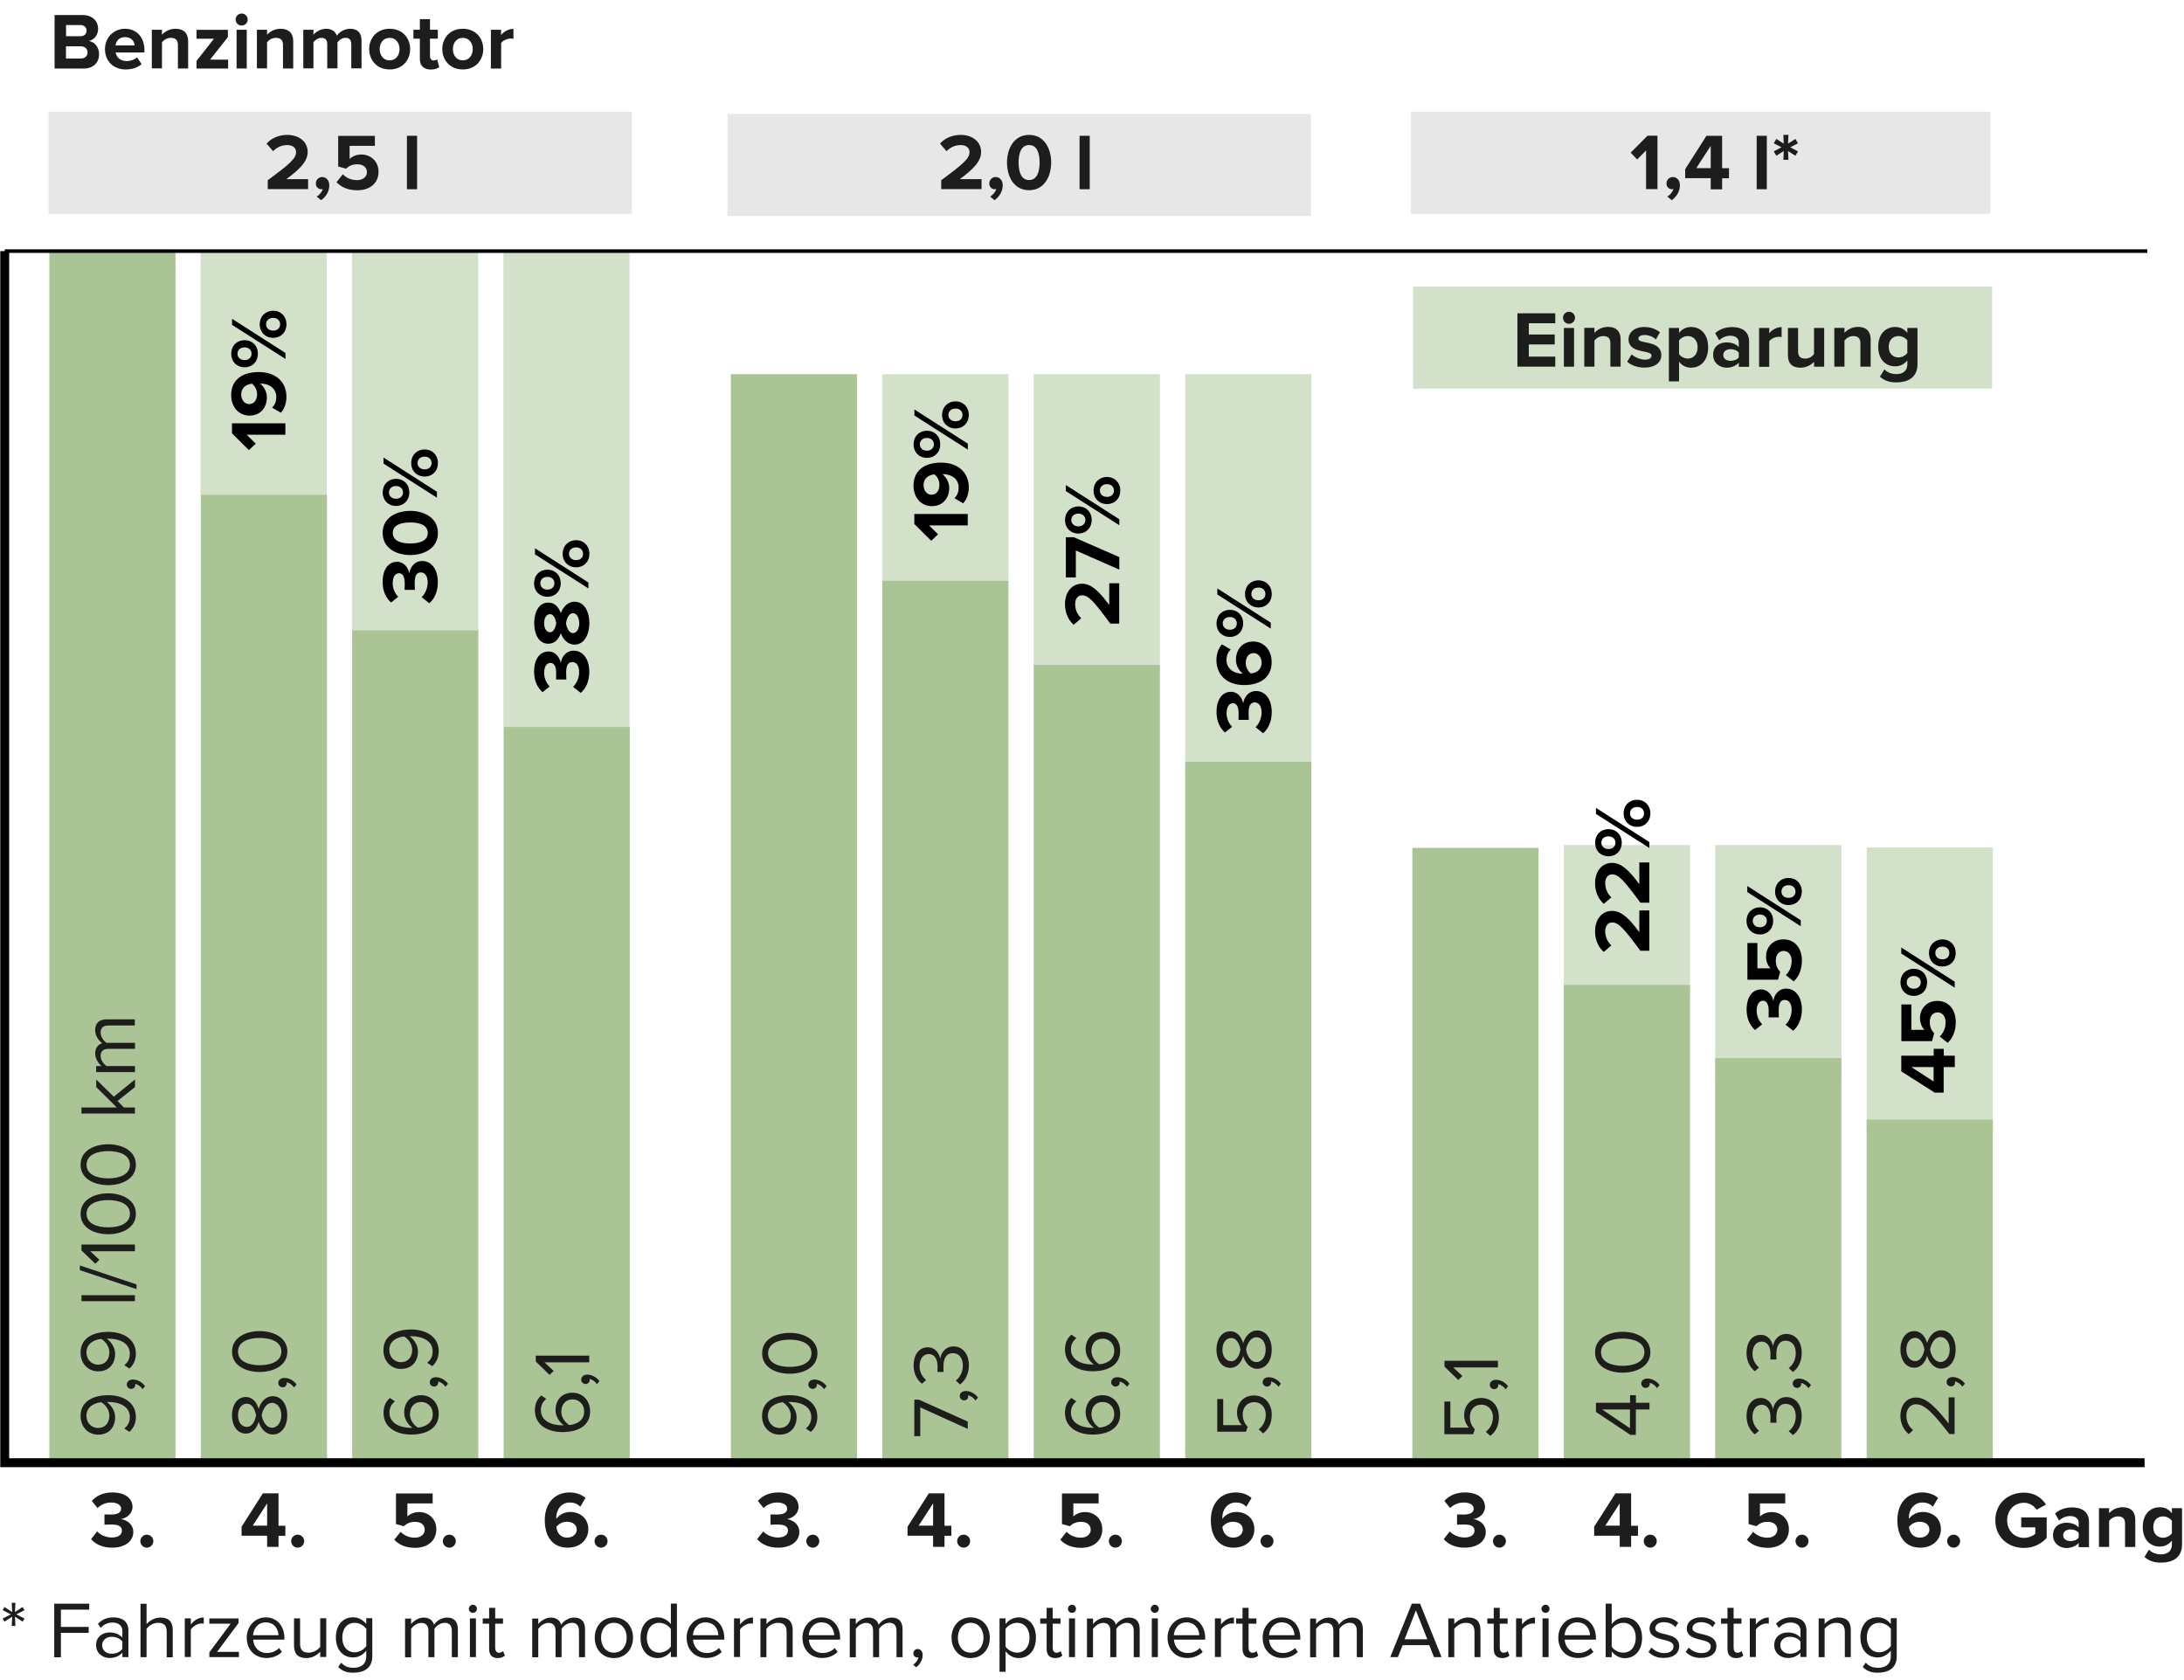<?xml version="1.0" encoding="utf-8"?>
<!-- Generator: Adobe Illustrator 25.1.0, SVG Export Plug-In . SVG Version: 6.00 Build 0)  -->
<svg version="1.1" id="Ebene_1" xmlns="http://www.w3.org/2000/svg" xmlns:xlink="http://www.w3.org/1999/xlink" x="0px" y="0px"
	 viewBox="0 0 245.27 188.69" style="enable-background:new 0 0 245.27 188.69;" xml:space="preserve">
<style type="text/css">
	.st0{fill-rule:evenodd;clip-rule:evenodd;fill:#D4E1CA;}
	.st1{fill-rule:evenodd;clip-rule:evenodd;fill:#AAC495;}
	.st2{fill-rule:evenodd;clip-rule:evenodd;fill:#E7E7E7;}
	.st3{enable-background:new    ;}
	.st4{fill:#1D1D1B;}
	.st5{fill:none;stroke:#000000;}
	.st6{fill:none;stroke:#000000;stroke-width:0.4;}
</style>
<g>
	<g>
		<rect x="209.63" y="95.17" class="st0" width="14.17" height="31.94"/>
	</g>
</g>
<g>
	<g>
		<rect x="209.63" y="125.74" class="st1" width="14.17" height="38.1"/>
	</g>
</g>
<g>
	<g>
		<rect x="158.45" y="12.54" class="st2" width="65.08" height="11.47"/>
	</g>
</g>
<g>
	<g>
		<rect x="81.7" y="12.79" class="st2" width="65.52" height="11.47"/>
	</g>
</g>
<g>
	<g>
		<rect x="5.45" y="12.54" class="st2" width="65.52" height="11.47"/>
	</g>
</g>
<g>
	<g>
		<rect x="5.54" y="28.02" class="st1" width="14.17" height="136.24"/>
	</g>
</g>
<g>
	<g>
		<rect x="22.55" y="55.53" class="st1" width="14.17" height="108.72"/>
	</g>
</g>
<g>
	<g>
		<rect x="39.55" y="70.66" class="st1" width="14.17" height="93.59"/>
	</g>
</g>
<g>
	<g>
		<rect x="56.56" y="81.59" class="st1" width="14.17" height="82.66"/>
	</g>
</g>
<g>
	<g>
		<rect x="82.07" y="42.02" class="st1" width="14.17" height="122.24"/>
	</g>
</g>
<g>
	<g>
		<rect x="99.08" y="42.02" class="st0" width="14.17" height="23.28"/>
	</g>
</g>
<g>
	<g>
		<rect x="116.09" y="42.02" class="st0" width="14.17" height="32.76"/>
	</g>
</g>
<g>
	<g>
		<rect x="133.1" y="42.02" class="st0" width="14.17" height="43.63"/>
	</g>
</g>
<g>
	<g>
		<rect x="99.08" y="65.23" class="st1" width="14.17" height="99.02"/>
	</g>
</g>
<g>
	<g>
		<rect x="116.09" y="74.67" class="st1" width="14.17" height="89.58"/>
	</g>
</g>
<g>
	<g>
		<rect x="133.1" y="85.55" class="st1" width="14.17" height="78.7"/>
	</g>
</g>
<g>
	<g>
		<rect x="158.61" y="95.21" class="st1" width="14.17" height="69.05"/>
	</g>
</g>
<g>
	<g>
		<rect x="175.62" y="94.9" class="st0" width="14.17" height="16.79"/>
	</g>
</g>
<g>
	<g>
		<rect x="192.62" y="94.9" class="st0" width="14.17" height="26.34"/>
	</g>
</g>
<g>
	<g>
		<rect x="175.62" y="110.61" class="st1" width="14.17" height="53.65"/>
	</g>
</g>
<g>
	<g>
		<rect x="192.62" y="118.82" class="st1" width="14.17" height="45.43"/>
	</g>
</g>
<g class="st3">
	<path class="st4" d="M14.53,160.8l-0.56-0.38c0.36-0.31,0.61-0.67,0.61-1.29c0-1.21-1.21-1.69-2.36-1.69c-0.07,0-0.15,0-0.23,0.01
		c0.41,0.26,0.94,0.93,0.94,1.69c0,1.08-0.64,1.97-1.92,1.97c-1.04,0-1.96-0.79-1.96-2.11c0-1.67,1.47-2.32,3.11-2.32
		c1.62,0,3.1,0.77,3.1,2.45C15.25,159.9,14.95,160.42,14.53,160.8z M11.38,157.47c-0.74,0.07-1.67,0.47-1.67,1.51
		c0,0.92,0.69,1.38,1.27,1.38c0.88,0,1.3-0.61,1.3-1.39C12.28,158.38,11.91,157.8,11.38,157.47z"/>
	<path class="st4" d="M16.29,155.66l-0.28,0.34c-0.19-0.29-0.54-0.55-0.84-0.59c0.01,0.02,0.02,0.08,0.02,0.13
		c0,0.24-0.2,0.43-0.46,0.43s-0.49-0.21-0.49-0.48c0-0.31,0.25-0.57,0.68-0.57C15.48,154.93,16,155.25,16.29,155.66z"/>
	<path class="st4" d="M14.53,153.69l-0.56-0.38c0.36-0.31,0.61-0.67,0.61-1.29c0-1.22-1.21-1.69-2.36-1.69c-0.07,0-0.15,0-0.23,0.01
		c0.41,0.26,0.94,0.93,0.94,1.69c0,1.08-0.64,1.97-1.92,1.97c-1.04,0-1.96-0.79-1.96-2.11c0-1.67,1.47-2.32,3.11-2.32
		c1.62,0,3.1,0.77,3.1,2.45C15.25,152.79,14.95,153.32,14.53,153.69z M11.38,150.36c-0.74,0.07-1.67,0.47-1.67,1.51
		c0,0.92,0.69,1.38,1.27,1.38c0.88,0,1.3-0.61,1.3-1.39C12.28,151.27,11.91,150.69,11.38,150.36z"/>
	<path class="st4" d="M15.15,146.12h-6v-0.67h6V146.12z"/>
	<path class="st4" d="M15.33,144.77l-6.36-2.13v-0.53l6.36,2.13V144.77z"/>
	<path class="st4" d="M15.15,140.51h-5.02l1.03,0.96l-0.46,0.45l-1.55-1.5v-0.66h6V140.51z"/>
	<path class="st4" d="M12.15,138.6c-1.47,0-3.1-0.65-3.1-2.29c0-1.64,1.63-2.3,3.1-2.3c1.46,0,3.11,0.66,3.11,2.3
		C15.26,137.95,13.61,138.6,12.15,138.6z M12.15,134.77c-1.2,0-2.43,0.39-2.43,1.53c0,1.14,1.23,1.53,2.43,1.53s2.44-0.39,2.44-1.53
		C14.59,135.16,13.35,134.77,12.15,134.77z"/>
	<path class="st4" d="M12.15,133.09c-1.47,0-3.1-0.65-3.1-2.29c0-1.64,1.63-2.3,3.1-2.3c1.46,0,3.11,0.66,3.11,2.3
		C15.26,132.44,13.61,133.09,12.15,133.09z M12.15,129.27c-1.2,0-2.43,0.39-2.43,1.53c0,1.14,1.23,1.53,2.43,1.53
		s2.44-0.39,2.44-1.53C14.59,129.65,13.35,129.27,12.15,129.27z"/>
	<path class="st4" d="M15.15,122.08l-1.95,1.56l0.71,0.73h1.24v0.68h-6v-0.68h3.97l-2.31-2.29v-0.85l1.97,1.93l2.38-1.94V122.08z"/>
	<path class="st4" d="M15.15,115.16H12.2c-0.55,0-0.9,0.23-0.9,0.8c0,0.45,0.32,0.93,0.67,1.15h3.19v0.67H12.2
		c-0.55,0-0.9,0.23-0.9,0.8c0,0.44,0.32,0.91,0.68,1.14h3.18v0.67H10.8v-0.67h0.63c-0.28-0.19-0.74-0.77-0.74-1.41
		c0-0.66,0.36-1.04,0.81-1.16c-0.4-0.24-0.81-0.83-0.81-1.46c0-0.79,0.44-1.22,1.31-1.22h3.14V115.16z"/>
</g>
<g class="st3">
	<path class="st4" d="M30.63,161.09c-0.8,0-1.35-0.68-1.58-1.43c-0.2,0.69-0.66,1.33-1.44,1.33c-1.08,0-1.56-1.05-1.56-2.05
		c0-0.99,0.48-2.06,1.56-2.06c0.78,0,1.24,0.65,1.44,1.34c0.22-0.75,0.77-1.43,1.58-1.43c1.02,0,1.63,0.97,1.63,2.15
		C32.26,160.13,31.66,161.09,30.63,161.09z M27.72,157.63c-0.62,0-0.99,0.59-0.99,1.31c0,0.73,0.37,1.3,0.99,1.3
		c0.73,0,0.97-0.94,1.04-1.3C28.69,158.57,28.45,157.63,27.72,157.63z M30.55,157.54c-0.78,0-1.12,1.03-1.16,1.4
		c0.04,0.37,0.38,1.39,1.16,1.39c0.65,0,1.04-0.65,1.04-1.39C31.6,158.2,31.2,157.54,30.55,157.54z"/>
	<path class="st4" d="M33.3,155.47l-0.28,0.34c-0.19-0.29-0.54-0.55-0.84-0.58c0.01,0.02,0.02,0.08,0.02,0.13
		c0,0.24-0.2,0.43-0.46,0.43s-0.49-0.21-0.49-0.48c0-0.31,0.25-0.57,0.68-0.57C32.49,154.74,33,155.05,33.3,155.47z"/>
	<path class="st4" d="M29.16,154.07c-1.47,0-3.1-0.65-3.1-2.29c0-1.64,1.63-2.3,3.1-2.3c1.46,0,3.11,0.66,3.11,2.3
		C32.26,153.42,30.62,154.07,29.16,154.07z M29.16,150.25c-1.2,0-2.43,0.39-2.43,1.53c0,1.14,1.23,1.53,2.43,1.53
		s2.44-0.39,2.44-1.53C31.6,150.63,30.36,150.25,29.16,150.25z"/>
</g>
<g class="st3">
	<path class="st4" d="M46.17,161.1c-1.62,0-3.1-0.76-3.1-2.45c0-0.76,0.29-1.29,0.72-1.66l0.56,0.38c-0.36,0.3-0.61,0.66-0.61,1.28
		c0,1.17,1.18,1.69,2.36,1.69c0.08,0,0.15,0,0.23,0c-0.41-0.26-0.94-0.93-0.94-1.7c0-1.08,0.64-1.96,1.92-1.96
		c1.04,0,1.96,0.79,1.96,2.1C49.27,160.46,47.8,161.1,46.17,161.1z M47.34,157.44c-0.88,0-1.3,0.61-1.3,1.38
		c0,0.6,0.37,1.18,0.89,1.5c0.75-0.06,1.67-0.46,1.67-1.5C48.61,157.89,47.9,157.44,47.34,157.44z"/>
	<path class="st4" d="M50.31,155.39l-0.28,0.34c-0.19-0.29-0.54-0.55-0.84-0.58c0.01,0.02,0.02,0.08,0.02,0.13
		c0,0.24-0.2,0.43-0.46,0.43s-0.49-0.21-0.49-0.48c0-0.31,0.25-0.57,0.68-0.57C49.5,154.66,50.01,154.97,50.31,155.39z"/>
	<path class="st4" d="M48.54,153.42l-0.56-0.38c0.36-0.31,0.61-0.67,0.61-1.29c0-1.21-1.21-1.69-2.36-1.69c-0.07,0-0.15,0-0.23,0.01
		c0.41,0.26,0.94,0.93,0.94,1.69c0,1.08-0.64,1.97-1.92,1.97c-1.04,0-1.96-0.79-1.96-2.11c0-1.67,1.47-2.32,3.11-2.32
		c1.62,0,3.1,0.77,3.1,2.45C49.26,152.51,48.97,153.04,48.54,153.42z M45.39,150.08c-0.74,0.07-1.67,0.47-1.67,1.51
		c0,0.92,0.69,1.38,1.27,1.38c0.88,0,1.3-0.61,1.3-1.39C46.29,150.99,45.92,150.41,45.39,150.08z"/>
</g>
<g class="st3">
	<path class="st4" d="M63.17,160.82c-1.62,0-3.1-0.76-3.1-2.45c0-0.76,0.29-1.29,0.72-1.66l0.56,0.38c-0.36,0.3-0.61,0.66-0.61,1.28
		c0,1.17,1.18,1.69,2.36,1.69c0.08,0,0.15,0,0.23,0c-0.41-0.26-0.94-0.93-0.94-1.7c0-1.08,0.64-1.96,1.92-1.96
		c1.04,0,1.96,0.79,1.96,2.1C66.28,160.18,64.81,160.82,63.17,160.82z M64.34,157.15c-0.88,0-1.3,0.61-1.3,1.38
		c0,0.6,0.37,1.18,0.89,1.5c0.75-0.06,1.67-0.46,1.67-1.5C65.61,157.6,64.91,157.15,64.34,157.15z"/>
	<path class="st4" d="M67.32,155.1l-0.28,0.34c-0.19-0.29-0.54-0.55-0.84-0.58c0.01,0.02,0.02,0.08,0.02,0.13
		c0,0.24-0.2,0.43-0.46,0.43s-0.49-0.21-0.49-0.48c0-0.31,0.25-0.57,0.68-0.57C66.5,154.37,67.02,154.69,67.32,155.1z"/>
	<path class="st4" d="M66.17,152.99h-5.02l1.03,0.96l-0.46,0.45l-1.55-1.5v-0.66h6V152.99z"/>
</g>
<g class="st3">
	<path class="st4" d="M91.06,160.8l-0.56-0.38c0.36-0.31,0.61-0.67,0.61-1.29c0-1.21-1.21-1.69-2.36-1.69c-0.07,0-0.15,0-0.23,0.01
		c0.41,0.26,0.94,0.93,0.94,1.69c0,1.08-0.64,1.97-1.92,1.97c-1.04,0-1.96-0.79-1.96-2.11c0-1.67,1.47-2.32,3.11-2.32
		c1.62,0,3.1,0.77,3.1,2.45C91.78,159.9,91.49,160.42,91.06,160.8z M87.91,157.47c-0.74,0.07-1.67,0.47-1.67,1.51
		c0,0.92,0.69,1.38,1.27,1.38c0.88,0,1.3-0.61,1.3-1.39C88.81,158.38,88.44,157.8,87.91,157.47z"/>
	<path class="st4" d="M92.83,155.66l-0.28,0.34c-0.19-0.29-0.54-0.55-0.84-0.59c0.01,0.02,0.02,0.08,0.02,0.13
		c0,0.24-0.2,0.43-0.46,0.43s-0.49-0.21-0.49-0.48c0-0.31,0.25-0.57,0.68-0.57C92.02,154.93,92.53,155.25,92.83,155.66z"/>
	<path class="st4" d="M88.69,154.27c-1.47,0-3.1-0.65-3.1-2.3c0-1.64,1.63-2.29,3.1-2.29c1.46,0,3.11,0.66,3.11,2.29
		C91.79,153.62,90.14,154.27,88.69,154.27z M88.69,150.44c-1.2,0-2.43,0.39-2.43,1.53c0,1.14,1.23,1.53,2.43,1.53
		s2.44-0.39,2.44-1.53C91.12,150.83,89.88,150.44,88.69,150.44z"/>
</g>
<g class="st3">
	<path class="st4" d="M108.69,160.47l-5.34-2.42v3.23h-0.67v-4.1h0.51l5.49,2.46V160.47z"/>
	<path class="st4" d="M109.83,156.94l-0.28,0.34c-0.19-0.29-0.54-0.55-0.84-0.58c0.01,0.02,0.02,0.08,0.02,0.13
		c0,0.24-0.2,0.43-0.46,0.43s-0.49-0.21-0.49-0.48c0-0.31,0.25-0.57,0.68-0.57C109.02,156.21,109.54,156.53,109.83,156.94z"/>
	<path class="st4" d="M107.81,155.47l-0.47-0.44c0.47-0.35,0.79-0.96,0.79-1.67c0-0.87-0.44-1.4-1.12-1.4
		c-0.75,0-1.06,0.61-1.06,1.49c0,0.25,0,0.53,0.01,0.62h-0.68c0.01-0.1,0.01-0.38,0.01-0.62c0-0.76-0.3-1.39-0.99-1.39
		c-0.67,0-1.03,0.61-1.03,1.34c0,0.66,0.25,1.14,0.73,1.58l-0.47,0.41c-0.53-0.43-0.93-1.12-0.93-2.06c0-1.15,0.58-2.03,1.59-2.03
		c0.87,0,1.3,0.73,1.4,1.29c0.05-0.54,0.51-1.39,1.49-1.39c1,0,1.73,0.81,1.73,2.13C108.8,154.35,108.35,155.1,107.81,155.47z"/>
</g>
<g class="st3">
	<path d="M108.69,59h-4.36l1.02,1l-0.77,0.73l-1.9-1.89v-1.12h6V59z"/>
	<path d="M108.17,56.52l-0.98-0.57c0.31-0.32,0.47-0.67,0.47-1.2c0-0.99-0.84-1.5-1.69-1.5c-0.04,0-0.09,0-0.14,0
		c0.41,0.29,0.77,0.89,0.77,1.55c0,1.08-0.67,2.04-1.95,2.04c-1.17,0-2.06-0.93-2.06-2.3c0-1.83,1.4-2.59,3.1-2.59
		c1.82,0,3.11,1.03,3.11,2.8C108.79,55.49,108.55,56.1,108.17,56.52z M104.94,53.27c-0.58,0.05-1.22,0.38-1.22,1.22
		c0,0.69,0.47,1.07,0.88,1.07c0.63,0,0.9-0.55,0.9-1.11C105.5,53.99,105.3,53.55,104.94,53.27z"/>
	<path d="M104.1,51.42c-0.85,0-1.5-0.6-1.5-1.52c0-0.93,0.66-1.53,1.5-1.53c0.84,0,1.49,0.6,1.49,1.53
		C105.59,50.82,104.94,51.42,104.1,51.42z M108.69,50.49l-6-3.83v-0.68l6,3.84V50.49z M104.1,49.18c-0.5,0-0.8,0.31-0.8,0.72
		c0,0.4,0.31,0.71,0.8,0.71c0.48,0,0.78-0.31,0.78-0.71C104.88,49.49,104.58,49.18,104.1,49.18z M107.31,48.12
		c-0.85,0-1.51-0.6-1.51-1.52c0-0.92,0.67-1.53,1.51-1.53c0.84,0,1.49,0.61,1.49,1.53C108.8,47.51,108.15,48.12,107.31,48.12z
		 M107.31,45.88c-0.5,0-0.8,0.31-0.8,0.72s0.31,0.71,0.8,0.71c0.49,0,0.78-0.3,0.78-0.71S107.8,45.88,107.31,45.88z"/>
</g>
<g class="st3">
	<path d="M125.7,70.03h-1.01c-1.82-2.46-2.43-3.18-3.17-3.18c-0.53,0-0.78,0.48-0.78,0.97c0,0.68,0.27,1.21,0.69,1.61l-0.85,0.73
		c-0.68-0.58-0.98-1.48-0.98-2.31c0-1.29,0.72-2.3,1.92-2.3c1.03,0,1.92,0.85,3.05,2.4v-2.45h1.12V70.03z"/>
	<path d="M125.7,63.97l-4.88-2.15v3.02h-1.12v-4.51h0.89l5.11,2.23V63.97z"/>
	<path d="M121.11,59.92c-0.85,0-1.5-0.6-1.5-1.52c0-0.93,0.66-1.53,1.5-1.53c0.84,0,1.49,0.6,1.49,1.53
		C122.59,59.31,121.95,59.92,121.11,59.92z M125.7,58.98l-6-3.83v-0.68l6,3.84V58.98z M121.11,57.68c-0.5,0-0.8,0.31-0.8,0.72
		c0,0.4,0.31,0.71,0.8,0.71c0.48,0,0.78-0.31,0.78-0.71C121.89,57.98,121.58,57.68,121.11,57.68z M124.32,56.61
		c-0.85,0-1.51-0.6-1.51-1.52c0-0.92,0.67-1.53,1.51-1.53c0.84,0,1.49,0.61,1.49,1.53C125.81,56.01,125.16,56.61,124.32,56.61z
		 M124.32,54.37c-0.5,0-0.8,0.31-0.8,0.72s0.31,0.71,0.8,0.71c0.49,0,0.78-0.3,0.78-0.71S124.81,54.37,124.32,54.37z"/>
</g>
<g class="st3">
	<path d="M141.85,82.34L141,81.66c0.43-0.4,0.68-1.06,0.68-1.65c0-0.73-0.32-1.13-0.77-1.13c-0.48,0-0.69,0.37-0.69,1.21
		c0,0.25,0.01,0.66,0.02,0.75h-1.15c0.01-0.11,0.01-0.52,0.01-0.75c0-0.67-0.2-1.12-0.64-1.12c-0.48,0-0.71,0.5-0.71,1.12
		c0,0.58,0.22,1.11,0.62,1.53l-0.8,0.64c-0.55-0.49-0.95-1.24-0.95-2.3c0-1.4,0.63-2.27,1.63-2.27c0.76,0,1.25,0.65,1.37,1.31
		c0.06-0.61,0.54-1.4,1.44-1.4c1.04,0,1.76,0.93,1.76,2.37C142.82,81.07,142.39,81.9,141.85,82.34z"/>
	<path d="M139.72,76.93c-1.82,0-3.11-1.03-3.11-2.8c0-0.73,0.24-1.34,0.62-1.77l0.98,0.58c-0.31,0.32-0.47,0.67-0.47,1.2
		c0,0.88,0.75,1.5,1.7,1.5c0.04,0,0.08,0,0.13-0.01c-0.41-0.28-0.77-0.88-0.77-1.54c0-1.08,0.67-2.05,1.95-2.05
		c1.17,0,2.06,0.94,2.06,2.3C142.82,76.16,141.41,76.93,139.72,76.93z M140.8,73.34c-0.63,0-0.9,0.54-0.9,1.11
		c0,0.45,0.21,0.89,0.57,1.18c0.58-0.05,1.21-0.38,1.21-1.22C141.68,73.72,141.21,73.34,140.8,73.34z"/>
	<path d="M138.12,71.53c-0.85,0-1.5-0.6-1.5-1.52c0-0.93,0.66-1.53,1.5-1.53c0.84,0,1.49,0.6,1.49,1.53
		C139.6,70.93,138.95,71.53,138.12,71.53z M142.71,70.59l-6-3.83v-0.68l6,3.84V70.59z M138.12,69.29c-0.5,0-0.8,0.31-0.8,0.72
		c0,0.4,0.31,0.71,0.8,0.71c0.48,0,0.78-0.31,0.78-0.71C138.9,69.59,138.59,69.29,138.12,69.29z M141.33,68.22
		c-0.85,0-1.51-0.6-1.51-1.52c0-0.92,0.67-1.53,1.51-1.53c0.84,0,1.49,0.61,1.49,1.53C142.82,67.62,142.17,68.22,141.33,68.22z
		 M141.33,65.98c-0.5,0-0.8,0.31-0.8,0.72s0.31,0.71,0.8,0.71c0.49,0,0.78-0.3,0.78-0.71S141.82,65.98,141.33,65.98z"/>
</g>
<g class="st3">
	<path d="M185.23,106.77h-1.01c-1.82-2.46-2.43-3.18-3.17-3.18c-0.53,0-0.78,0.48-0.78,0.97c0,0.68,0.27,1.21,0.69,1.61l-0.85,0.73
		c-0.68-0.58-0.98-1.48-0.98-2.31c0-1.29,0.72-2.3,1.92-2.3c1.03,0,1.92,0.85,3.05,2.4v-2.45h1.12V106.77z"/>
	<path d="M185.23,101.37h-1.01c-1.82-2.46-2.43-3.18-3.17-3.18c-0.53,0-0.78,0.48-0.78,0.97c0,0.68,0.27,1.21,0.69,1.61l-0.85,0.73
		c-0.68-0.59-0.98-1.48-0.98-2.31c0-1.29,0.72-2.29,1.92-2.29c1.03,0,1.92,0.85,3.05,2.4v-2.45h1.12V101.37z"/>
	<path d="M180.64,96.16c-0.85,0-1.5-0.6-1.5-1.52c0-0.93,0.66-1.53,1.5-1.53c0.84,0,1.49,0.6,1.49,1.53
		C182.12,95.56,181.47,96.16,180.64,96.16z M185.23,95.23l-6-3.83v-0.68l6,3.84V95.23z M180.64,93.92c-0.5,0-0.8,0.31-0.8,0.72
		c0,0.4,0.31,0.71,0.8,0.71c0.48,0,0.78-0.31,0.78-0.71C181.42,94.23,181.11,93.92,180.64,93.92z M183.85,92.86
		c-0.85,0-1.51-0.6-1.51-1.52c0-0.92,0.67-1.53,1.51-1.53c0.84,0,1.49,0.61,1.49,1.53C185.34,92.26,184.69,92.86,183.85,92.86z
		 M183.85,90.62c-0.5,0-0.8,0.31-0.8,0.72s0.31,0.71,0.8,0.71c0.49,0,0.78-0.3,0.78-0.71S184.34,90.62,183.85,90.62z"/>
</g>
<g class="st3">
	<path d="M201.38,115.75l-0.86-0.68c0.43-0.4,0.69-1.06,0.69-1.65c0-0.73-0.32-1.13-0.77-1.13c-0.48,0-0.69,0.37-0.69,1.21
		c0,0.25,0.01,0.66,0.02,0.75h-1.15c0.01-0.11,0.01-0.52,0.01-0.75c0-0.67-0.2-1.12-0.64-1.12c-0.48,0-0.71,0.5-0.71,1.12
		c0,0.58,0.22,1.11,0.62,1.53l-0.8,0.64c-0.55-0.49-0.95-1.24-0.95-2.29c0-1.4,0.63-2.27,1.63-2.27c0.76,0,1.25,0.65,1.37,1.31
		c0.06-0.61,0.54-1.4,1.44-1.4c1.04,0,1.77,0.93,1.77,2.37C202.34,114.48,201.92,115.31,201.38,115.75z"/>
	<path d="M201.44,110.21l-0.89-0.71c0.42-0.4,0.66-0.96,0.66-1.59c0-0.71-0.41-1.12-0.89-1.12c-0.53,0-0.89,0.4-0.89,1.08
		c0,0.5,0.14,0.9,0.49,1.26l-0.24,0.89h-3.44v-4.12h1.12v2.84h1.47c-0.29-0.29-0.5-0.77-0.5-1.32c0-1.02,0.73-1.93,1.95-1.93
		c1.27,0,2.08,0.96,2.08,2.4C202.34,108.94,202,109.69,201.44,110.21z"/>
	<path d="M197.64,104.94c-0.85,0-1.5-0.6-1.5-1.52c0-0.93,0.66-1.53,1.5-1.53c0.84,0,1.49,0.6,1.49,1.53
		C199.13,104.34,198.48,104.94,197.64,104.94z M202.23,104.01l-6-3.83v-0.68l6,3.84V104.01z M197.64,102.7
		c-0.49,0-0.8,0.31-0.8,0.72c0,0.4,0.31,0.71,0.8,0.71c0.48,0,0.78-0.31,0.78-0.71C198.43,103.01,198.12,102.7,197.64,102.7z
		 M200.86,101.64c-0.85,0-1.51-0.6-1.51-1.52s0.67-1.53,1.51-1.53c0.84,0,1.49,0.61,1.49,1.53S201.7,101.64,200.86,101.64z
		 M200.86,99.4c-0.5,0-0.8,0.31-0.8,0.72s0.3,0.71,0.8,0.71c0.49,0,0.78-0.3,0.78-0.71S201.34,99.4,200.86,99.4z"/>
</g>
<g class="st3">
	<path class="st4" d="M122.7,161.1c-1.62,0-3.1-0.76-3.1-2.45c0-0.76,0.29-1.29,0.72-1.66l0.56,0.38c-0.36,0.3-0.61,0.66-0.61,1.28
		c0,1.17,1.18,1.69,2.36,1.69c0.08,0,0.15,0,0.23,0c-0.41-0.26-0.94-0.93-0.94-1.7c0-1.08,0.64-1.96,1.92-1.96
		c1.04,0,1.96,0.79,1.96,2.1C125.81,160.46,124.34,161.1,122.7,161.1z M123.87,157.44c-0.88,0-1.3,0.61-1.3,1.38
		c0,0.6,0.37,1.18,0.89,1.5c0.75-0.06,1.67-0.46,1.67-1.5C125.14,157.89,124.44,157.44,123.87,157.44z"/>
	<path class="st4" d="M126.84,155.39l-0.28,0.34c-0.19-0.29-0.54-0.55-0.84-0.58c0.01,0.02,0.02,0.08,0.02,0.13
		c0,0.24-0.2,0.43-0.46,0.43s-0.49-0.21-0.49-0.48c0-0.31,0.25-0.57,0.68-0.57C126.03,154.66,126.55,154.97,126.84,155.39z"/>
	<path class="st4" d="M122.7,153.99c-1.62,0-3.1-0.76-3.1-2.45c0-0.77,0.29-1.29,0.72-1.66l0.56,0.38
		c-0.36,0.31-0.61,0.66-0.61,1.28c0,1.17,1.18,1.69,2.36,1.69c0.08,0,0.15,0,0.23,0c-0.41-0.26-0.94-0.93-0.94-1.7
		c0-1.08,0.64-1.96,1.92-1.96c1.04,0,1.96,0.79,1.96,2.1C125.81,153.35,124.34,153.99,122.7,153.99z M123.87,150.33
		c-0.88,0-1.3,0.61-1.3,1.38c0,0.6,0.37,1.18,0.89,1.5c0.75-0.06,1.67-0.46,1.67-1.5C125.14,150.78,124.44,150.33,123.87,150.33z"/>
</g>
<g class="st3">
	<path class="st4" d="M141.85,160.97l-0.5-0.46c0.51-0.4,0.8-0.93,0.8-1.66c0-0.82-0.56-1.39-1.29-1.39c-0.79,0-1.3,0.57-1.3,1.38
		c0,0.52,0.17,0.98,0.56,1.39l-0.19,0.55h-3.23v-3.67h0.67v2.93h2.09c-0.29-0.3-0.54-0.8-0.54-1.41c0-1.01,0.67-1.92,1.92-1.92
		c1.22,0,1.98,0.94,1.98,2.14C142.82,159.86,142.45,160.51,141.85,160.97z"/>
	<path class="st4" d="M143.85,155.39l-0.28,0.34c-0.19-0.29-0.54-0.55-0.84-0.58c0.01,0.02,0.02,0.08,0.02,0.13
		c0,0.24-0.2,0.43-0.46,0.43s-0.49-0.21-0.49-0.48c0-0.31,0.25-0.57,0.68-0.57C143.04,154.67,143.55,154.98,143.85,155.39z"/>
	<path class="st4" d="M141.19,153.71c-0.8,0-1.35-0.68-1.58-1.43c-0.2,0.69-0.66,1.33-1.44,1.33c-1.08,0-1.56-1.05-1.56-2.05
		c0-0.99,0.48-2.06,1.56-2.06c0.78,0,1.24,0.65,1.44,1.34c0.22-0.75,0.77-1.43,1.58-1.43c1.02,0,1.63,0.97,1.63,2.15
		C142.82,152.75,142.21,153.71,141.19,153.71z M138.27,150.26c-0.62,0-0.99,0.58-0.99,1.3c0,0.73,0.37,1.3,0.99,1.3
		c0.73,0,0.97-0.94,1.04-1.3C139.24,151.19,139,150.26,138.27,150.26z M141.1,150.17c-0.78,0-1.12,1.03-1.16,1.39
		c0.04,0.37,0.38,1.4,1.16,1.4c0.65,0,1.04-0.65,1.04-1.4C142.15,150.82,141.75,150.17,141.1,150.17z"/>
</g>
<g class="st3">
	<path class="st4" d="M167.36,161.25l-0.5-0.46c0.51-0.4,0.8-0.93,0.8-1.66c0-0.82-0.56-1.39-1.29-1.39c-0.79,0-1.3,0.57-1.3,1.38
		c0,0.52,0.17,0.98,0.56,1.39l-0.19,0.55h-3.23v-3.67h0.67v2.93h2.09c-0.29-0.3-0.54-0.8-0.54-1.41c0-1.01,0.67-1.92,1.92-1.92
		c1.22,0,1.98,0.94,1.98,2.14C168.33,160.14,167.96,160.8,167.36,161.25z"/>
	<path class="st4" d="M169.36,155.68l-0.28,0.34c-0.19-0.29-0.54-0.55-0.84-0.58c0.01,0.02,0.02,0.08,0.02,0.13
		c0,0.24-0.2,0.43-0.46,0.43s-0.49-0.21-0.49-0.48c0-0.31,0.25-0.57,0.68-0.57C168.55,154.95,169.07,155.26,169.36,155.68z"/>
	<path class="st4" d="M168.22,153.56h-5.02l1.03,0.96l-0.46,0.45l-1.55-1.5v-0.66h6V153.56z"/>
</g>
<g class="st3">
	<path class="st4" d="M185.23,158.28h-1.52v2.85h-0.62l-3.86-2.57v-1.03h3.83v-0.85h0.66v0.85h1.52V158.28z M179.92,158.28
		l3.13,2.11v-2.11H179.92z"/>
	<path class="st4" d="M186.37,155.54l-0.28,0.34c-0.19-0.29-0.54-0.55-0.84-0.58c0.01,0.02,0.02,0.08,0.02,0.13
		c0,0.24-0.2,0.43-0.46,0.43s-0.49-0.21-0.49-0.48c0-0.31,0.25-0.57,0.68-0.57C185.56,154.81,186.07,155.13,186.37,155.54z"/>
	<path class="st4" d="M182.23,154.15c-1.47,0-3.1-0.65-3.1-2.29c0-1.64,1.63-2.3,3.1-2.3c1.46,0,3.11,0.66,3.11,2.3
		C185.34,153.5,183.69,154.15,182.23,154.15z M182.23,150.32c-1.2,0-2.43,0.39-2.43,1.53c0,1.14,1.23,1.53,2.43,1.53
		s2.44-0.39,2.44-1.53C184.67,150.71,183.43,150.32,182.23,150.32z"/>
</g>
<g class="st3">
	<path class="st4" d="M201.35,161.16l-0.47-0.44c0.47-0.35,0.79-0.96,0.79-1.67c0-0.87-0.44-1.4-1.12-1.4
		c-0.75,0-1.06,0.61-1.06,1.5c0,0.25,0,0.53,0.01,0.62h-0.68c0.01-0.1,0.01-0.38,0.01-0.62c0-0.76-0.3-1.4-0.99-1.4
		c-0.67,0-1.03,0.61-1.03,1.34c0,0.66,0.25,1.14,0.73,1.58l-0.47,0.41c-0.53-0.43-0.93-1.12-0.93-2.06c0-1.15,0.58-2.03,1.59-2.03
		c0.87,0,1.3,0.73,1.39,1.29c0.05-0.54,0.51-1.39,1.49-1.39c1,0,1.73,0.81,1.73,2.13C202.34,160.04,201.89,160.79,201.35,161.16z"/>
	<path class="st4" d="M203.38,155.55l-0.28,0.34c-0.19-0.29-0.54-0.55-0.84-0.58c0.01,0.02,0.02,0.08,0.02,0.12
		c0,0.24-0.2,0.43-0.46,0.43c-0.26,0-0.49-0.21-0.49-0.48c0-0.31,0.25-0.57,0.69-0.57C202.57,154.82,203.08,155.14,203.38,155.55z"
		/>
	<path class="st4" d="M201.35,154.07l-0.47-0.44c0.47-0.35,0.79-0.96,0.79-1.67c0-0.87-0.44-1.4-1.12-1.4
		c-0.75,0-1.06,0.61-1.06,1.49c0,0.25,0,0.53,0.01,0.62h-0.68c0.01-0.1,0.01-0.38,0.01-0.62c0-0.76-0.3-1.39-0.99-1.39
		c-0.67,0-1.03,0.61-1.03,1.34c0,0.66,0.25,1.14,0.73,1.58l-0.47,0.41c-0.53-0.43-0.93-1.12-0.93-2.06c0-1.15,0.58-2.03,1.59-2.03
		c0.87,0,1.3,0.73,1.39,1.29c0.05-0.54,0.51-1.39,1.49-1.39c1,0,1.73,0.81,1.73,2.13C202.34,152.96,201.89,153.7,201.35,154.07z"/>
</g>
<polyline class="st5" points="240.84,164.26 0.53,164.26 0.53,28.2 "/>
<g class="st3">
	<path class="st4" d="M30.07,21.25v-1.01c2.46-1.82,3.18-2.43,3.18-3.17c0-0.53-0.48-0.78-0.97-0.78c-0.68,0-1.21,0.27-1.61,0.69
		l-0.73-0.85c0.58-0.68,1.48-0.98,2.31-0.98c1.29,0,2.3,0.72,2.3,1.92c0,1.03-0.85,1.92-2.4,3.05h2.45v1.12H30.07z"/>
	<path class="st4" d="M36.06,22.48l-0.5-0.41c0.29-0.15,0.62-0.53,0.69-0.85c-0.03,0.01-0.1,0.03-0.17,0.03
		c-0.34,0-0.61-0.27-0.61-0.65c0-0.4,0.32-0.72,0.71-0.72c0.42,0,0.8,0.33,0.8,0.92C36.99,21.48,36.62,22.09,36.06,22.48z"/>
	<path class="st4" d="M37.79,20.46l0.71-0.89c0.41,0.42,0.96,0.66,1.59,0.66c0.71,0,1.12-0.41,1.12-0.89c0-0.53-0.4-0.89-1.08-0.89
		c-0.5,0-0.9,0.14-1.26,0.49l-0.89-0.24v-3.44h4.12v1.12h-2.84v1.47c0.29-0.29,0.77-0.5,1.32-0.5c1.02,0,1.93,0.73,1.93,1.94
		c0,1.27-0.95,2.08-2.4,2.08C39.06,21.36,38.3,21.01,37.79,20.46z"/>
	<path class="st4" d="M45.7,21.25v-6h1.14v6H45.7z"/>
</g>
<g class="st3">
	<path class="st4" d="M105.7,21.25v-1.01c2.46-1.82,3.18-2.43,3.18-3.17c0-0.53-0.48-0.78-0.97-0.78c-0.68,0-1.21,0.27-1.61,0.69
		l-0.73-0.85c0.58-0.68,1.48-0.98,2.31-0.98c1.29,0,2.3,0.72,2.3,1.92c0,1.03-0.85,1.92-2.4,3.05h2.45v1.12H105.7z"/>
	<path class="st4" d="M111.69,22.48l-0.5-0.41c0.29-0.15,0.62-0.53,0.69-0.85c-0.03,0.01-0.1,0.03-0.17,0.03
		c-0.34,0-0.61-0.27-0.61-0.65c0-0.4,0.32-0.72,0.71-0.72c0.42,0,0.8,0.33,0.8,0.92C112.61,21.48,112.24,22.09,111.69,22.48z"/>
	<path class="st4" d="M113.09,18.25c0-1.55,0.77-3.1,2.48-3.1c1.72,0,2.48,1.55,2.48,3.1c0,1.55-0.77,3.11-2.48,3.11
		C113.85,21.36,113.09,19.8,113.09,18.25z M116.75,18.25c0-1.11-0.31-1.96-1.18-1.96c-0.86,0-1.18,0.86-1.18,1.96
		s0.32,1.97,1.18,1.97C116.43,20.22,116.75,19.36,116.75,18.25z"/>
	<path class="st4" d="M121.24,21.25v-6h1.14v6H121.24z"/>
</g>
<g class="st3">
	<path class="st4" d="M184.86,21.25v-4.36l-1,1.02l-0.73-0.77l1.89-1.9h1.12v6H184.86z"/>
	<path class="st4" d="M187.74,22.48l-0.5-0.41c0.29-0.15,0.62-0.53,0.69-0.85c-0.03,0.01-0.1,0.03-0.17,0.03
		c-0.34,0-0.61-0.27-0.61-0.65c0-0.4,0.32-0.72,0.71-0.72c0.42,0,0.8,0.33,0.8,0.92C188.66,21.48,188.29,22.09,187.74,22.48z"/>
	<path class="st4" d="M192.12,21.25v-1.24h-2.87V19l2.39-3.75h1.76v3.64h0.77v1.13h-0.77v1.24H192.12z M192.12,16.38l-1.62,2.5h1.62
		V16.38z"/>
	<path class="st4" d="M197.28,21.25v-6h1.14v6H197.28z"/>
	<path class="st4" d="M200.28,17.95l0.04-0.99l-0.83,0.53l-0.29-0.49l0.87-0.46l-0.87-0.45l0.29-0.49l0.83,0.53l-0.04-0.99h0.57
		l-0.05,0.99l0.83-0.53l0.29,0.49l-0.87,0.45l0.87,0.46l-0.29,0.49l-0.83-0.53l0.05,0.99H200.28z"/>
</g>
<g>
	<g>
		<rect x="158.7" y="32.18" class="st0" width="65.02" height="11.47"/>
	</g>
</g>
<g>
	<g>
		<rect x="22.52" y="28.29" class="st0" width="14.17" height="27.27"/>
	</g>
</g>
<g>
	<g>
		<rect x="39.53" y="28.22" class="st0" width="14.17" height="42.57"/>
	</g>
</g>
<g>
	<g>
		<rect x="56.53" y="28.22" class="st0" width="14.17" height="53.42"/>
	</g>
</g>
<g class="st3">
	<path d="M32.06,48.82H27.7l1.02,1l-0.77,0.73l-1.9-1.89v-1.12h6V48.82z"/>
	<path d="M31.54,46.35l-0.98-0.57c0.31-0.32,0.47-0.67,0.47-1.2c0-0.99-0.84-1.5-1.69-1.5c-0.04,0-0.09,0-0.14,0
		c0.41,0.29,0.77,0.89,0.77,1.55c0,1.08-0.67,2.04-1.95,2.04c-1.17,0-2.06-0.93-2.06-2.3c0-1.83,1.4-2.59,3.1-2.59
		c1.82,0,3.11,1.03,3.11,2.8C32.16,45.32,31.92,45.93,31.54,46.35z M28.31,43.09c-0.58,0.05-1.22,0.38-1.22,1.22
		c0,0.69,0.47,1.07,0.88,1.07c0.63,0,0.9-0.55,0.9-1.11C28.87,43.81,28.67,43.38,28.31,43.09z"/>
	<path d="M27.47,41.25c-0.85,0-1.5-0.6-1.5-1.52c0-0.93,0.66-1.53,1.5-1.53c0.84,0,1.49,0.6,1.49,1.53
		C28.95,40.64,28.31,41.25,27.47,41.25z M32.06,40.31l-6-3.83v-0.68l6,3.84V40.31z M27.47,39.01c-0.5,0-0.8,0.31-0.8,0.72
		c0,0.4,0.31,0.71,0.8,0.71c0.48,0,0.78-0.31,0.78-0.71C28.25,39.31,27.95,39.01,27.47,39.01z M30.68,37.94
		c-0.85,0-1.51-0.6-1.51-1.52c0-0.92,0.67-1.53,1.51-1.53c0.84,0,1.49,0.61,1.49,1.53C32.17,37.34,31.52,37.94,30.68,37.94z
		 M30.68,35.7c-0.5,0-0.8,0.31-0.8,0.72s0.31,0.71,0.8,0.71c0.49,0,0.78-0.3,0.78-0.71S31.17,35.7,30.68,35.7z"/>
</g>
<g class="st3">
	<path d="M48.21,67.74l-0.86-0.68c0.43-0.4,0.68-1.06,0.68-1.65c0-0.73-0.32-1.13-0.77-1.13c-0.48,0-0.69,0.37-0.69,1.21
		c0,0.25,0.01,0.66,0.02,0.75h-1.15c0.01-0.11,0.01-0.52,0.01-0.75c0-0.67-0.2-1.12-0.64-1.12c-0.48,0-0.71,0.5-0.71,1.12
		c0,0.58,0.22,1.11,0.62,1.53l-0.8,0.64c-0.55-0.49-0.95-1.24-0.95-2.3c0-1.4,0.63-2.27,1.63-2.27c0.76,0,1.25,0.65,1.37,1.31
		c0.06-0.61,0.54-1.4,1.44-1.4c1.04,0,1.76,0.93,1.76,2.37C49.18,66.47,48.75,67.3,48.21,67.74z"/>
	<path d="M46.07,62.33c-1.55,0-3.1-0.77-3.1-2.48c0-1.72,1.55-2.48,3.1-2.48c1.55,0,3.11,0.77,3.11,2.48
		C49.18,61.57,47.62,62.33,46.07,62.33z M46.07,58.67c-1.11,0-1.96,0.31-1.96,1.18c0,0.86,0.86,1.18,1.96,1.18s1.97-0.32,1.97-1.18
		C48.04,58.99,47.18,58.67,46.07,58.67z"/>
	<path d="M44.48,56.82c-0.85,0-1.5-0.6-1.5-1.52c0-0.93,0.66-1.53,1.5-1.53c0.84,0,1.49,0.6,1.49,1.53
		C45.96,56.22,45.31,56.82,44.48,56.82z M49.07,55.89l-6-3.83v-0.68l6,3.84V55.89z M44.48,54.58c-0.5,0-0.8,0.31-0.8,0.72
		c0,0.4,0.31,0.71,0.8,0.71c0.48,0,0.78-0.31,0.78-0.71C45.26,54.89,44.95,54.58,44.48,54.58z M47.69,53.52
		c-0.85,0-1.51-0.6-1.51-1.52s0.67-1.53,1.51-1.53c0.84,0,1.49,0.61,1.49,1.53S48.53,53.52,47.69,53.52z M47.69,51.28
		c-0.5,0-0.8,0.31-0.8,0.72s0.31,0.71,0.8,0.71c0.49,0,0.78-0.3,0.78-0.71S48.18,51.28,47.69,51.28z"/>
</g>
<g class="st3">
	<path d="M65.22,77.81l-0.86-0.68c0.43-0.4,0.68-1.06,0.68-1.65c0-0.73-0.32-1.13-0.77-1.13c-0.48,0-0.69,0.37-0.69,1.21
		c0,0.25,0.01,0.66,0.02,0.75h-1.15c0.01-0.11,0.01-0.52,0.01-0.75c0-0.67-0.2-1.12-0.64-1.12c-0.48,0-0.71,0.5-0.71,1.12
		c0,0.58,0.22,1.11,0.62,1.53l-0.8,0.64c-0.55-0.49-0.95-1.24-0.95-2.3c0-1.4,0.63-2.27,1.63-2.27c0.76,0,1.25,0.65,1.37,1.31
		c0.06-0.61,0.54-1.4,1.44-1.4c1.04,0,1.76,0.93,1.76,2.37C66.18,76.54,65.76,77.37,65.22,77.81z"/>
	<path d="M64.52,72.39c-0.73,0-1.29-0.57-1.54-1.29c-0.23,0.67-0.67,1.19-1.41,1.19c-1.13,0-1.58-1.2-1.58-2.31
		c0-1.11,0.45-2.31,1.58-2.31c0.75,0,1.18,0.53,1.41,1.19c0.25-0.71,0.81-1.29,1.54-1.29c1.12,0,1.67,1.15,1.67,2.41
		C66.18,71.24,65.63,72.39,64.52,72.39z M61.78,68.97c-0.42,0-0.67,0.42-0.67,1.01c0,0.59,0.24,1.02,0.67,1.02
		c0.44,0,0.63-0.65,0.69-1.02C62.41,69.61,62.22,68.97,61.78,68.97z M64.34,68.86c-0.5,0-0.73,0.75-0.78,1.12
		c0.05,0.38,0.29,1.12,0.78,1.12c0.43,0,0.71-0.49,0.71-1.12C65.05,69.37,64.77,68.86,64.34,68.86z"/>
	<path d="M61.48,67.02c-0.85,0-1.5-0.6-1.5-1.52c0-0.93,0.66-1.53,1.5-1.53c0.84,0,1.49,0.6,1.49,1.53
		C62.97,66.42,62.32,67.02,61.48,67.02z M66.08,66.08l-6-3.83v-0.68l6,3.84V66.08z M61.48,64.78c-0.5,0-0.8,0.31-0.8,0.72
		c0,0.4,0.31,0.71,0.8,0.71c0.48,0,0.78-0.31,0.78-0.71C62.27,65.08,61.96,64.78,61.48,64.78z M64.7,63.71
		c-0.85,0-1.51-0.6-1.51-1.52s0.67-1.53,1.51-1.53c0.84,0,1.49,0.61,1.49,1.53S65.54,63.71,64.7,63.71z M64.7,61.47
		c-0.5,0-0.8,0.31-0.8,0.72s0.31,0.71,0.8,0.71c0.49,0,0.78-0.3,0.78-0.71S65.18,61.47,64.7,61.47z"/>
</g>
<line class="st6" x1="0.53" y1="28.2" x2="241.15" y2="28.2"/>
<g class="st3">
	<path class="st4" d="M10.23,172.84l0.68-0.86c0.4,0.43,1.06,0.68,1.65,0.68c0.73,0,1.13-0.32,1.13-0.77c0-0.48-0.37-0.69-1.21-0.69
		c-0.25,0-0.66,0.01-0.75,0.02v-1.15c0.11,0.01,0.52,0.01,0.75,0.01c0.67,0,1.12-0.2,1.12-0.64c0-0.48-0.5-0.71-1.12-0.71
		c-0.58,0-1.11,0.22-1.53,0.62l-0.64-0.8c0.49-0.55,1.24-0.95,2.3-0.95c1.4,0,2.27,0.63,2.27,1.63c0,0.76-0.65,1.25-1.31,1.37
		c0.61,0.06,1.4,0.54,1.4,1.44c0,1.04-0.93,1.76-2.37,1.76C11.5,173.81,10.67,173.38,10.23,172.84z"/>
	<path class="st4" d="M15.76,173.07c0-0.4,0.33-0.73,0.73-0.73s0.73,0.33,0.73,0.73c0,0.4-0.33,0.73-0.73,0.73
		S15.76,173.47,15.76,173.07z"/>
	<path class="st4" d="M30,173.7v-1.24h-2.87v-1.01l2.39-3.75h1.76v3.64h0.77v1.13h-0.77v1.24H30z M30,168.83l-1.62,2.5H30V168.83z"
		/>
	<path class="st4" d="M32.7,173.07c0-0.4,0.33-0.73,0.73-0.73s0.73,0.33,0.73,0.73c0,0.4-0.33,0.73-0.73,0.73
		S32.7,173.47,32.7,173.07z"/>
	<path class="st4" d="M44.28,172.91l0.71-0.89c0.41,0.42,0.96,0.66,1.59,0.66c0.71,0,1.12-0.41,1.12-0.89c0-0.53-0.4-0.89-1.08-0.89
		c-0.5,0-0.9,0.14-1.26,0.49l-0.89-0.24v-3.44h4.12v1.12h-2.84v1.47c0.29-0.29,0.77-0.5,1.32-0.5c1.02,0,1.93,0.73,1.93,1.94
		c0,1.27-0.95,2.08-2.4,2.08C45.55,173.81,44.79,173.47,44.28,172.91z"/>
	<path class="st4" d="M49.73,173.07c0-0.4,0.33-0.73,0.73-0.73s0.73,0.33,0.73,0.73c0,0.4-0.33,0.73-0.73,0.73
		S49.73,173.47,49.73,173.07z"/>
	<path class="st4" d="M61.18,170.71c0-1.82,1.03-3.11,2.8-3.11c0.73,0,1.34,0.24,1.77,0.62l-0.58,0.98
		c-0.32-0.31-0.67-0.47-1.2-0.47c-0.88,0-1.5,0.75-1.5,1.7c0,0.04,0,0.08,0.01,0.13c0.28-0.41,0.88-0.77,1.54-0.77
		c1.08,0,2.05,0.67,2.05,1.95c0,1.17-0.94,2.06-2.3,2.06C61.94,173.81,61.18,172.4,61.18,170.71z M64.77,171.79
		c0-0.63-0.54-0.9-1.11-0.9c-0.45,0-0.89,0.21-1.18,0.57c0.05,0.58,0.38,1.21,1.22,1.21C64.39,172.67,64.77,172.21,64.77,171.79z"/>
	<path class="st4" d="M66.77,173.07c0-0.4,0.33-0.73,0.73-0.73s0.73,0.33,0.73,0.73c0,0.4-0.33,0.73-0.73,0.73
		S66.77,173.47,66.77,173.07z"/>
	<path class="st4" d="M85.03,172.84l0.68-0.86c0.4,0.43,1.06,0.68,1.65,0.68c0.73,0,1.13-0.32,1.13-0.77c0-0.48-0.37-0.69-1.21-0.69
		c-0.25,0-0.66,0.01-0.75,0.02v-1.15c0.11,0.01,0.52,0.01,0.75,0.01c0.67,0,1.12-0.2,1.12-0.64c0-0.48-0.5-0.71-1.12-0.71
		c-0.58,0-1.11,0.22-1.53,0.62l-0.64-0.8c0.49-0.55,1.24-0.95,2.3-0.95c1.4,0,2.27,0.63,2.27,1.63c0,0.76-0.65,1.25-1.31,1.37
		c0.61,0.06,1.4,0.54,1.4,1.44c0,1.04-0.93,1.76-2.37,1.76C86.3,173.81,85.47,173.38,85.03,172.84z"/>
	<path class="st4" d="M90.55,173.07c0-0.4,0.33-0.73,0.73-0.73s0.73,0.33,0.73,0.73c0,0.4-0.33,0.73-0.73,0.73
		S90.55,173.47,90.55,173.07z"/>
	<path class="st4" d="M104.79,173.7v-1.24h-2.87v-1.01l2.39-3.75h1.76v3.64h0.77v1.13h-0.77v1.24H104.79z M104.79,168.83l-1.62,2.5
		h1.62V168.83z"/>
	<path class="st4" d="M107.49,173.07c0-0.4,0.33-0.73,0.73-0.73s0.73,0.33,0.73,0.73c0,0.4-0.33,0.73-0.73,0.73
		S107.49,173.47,107.49,173.07z"/>
	<path class="st4" d="M119.07,172.91l0.71-0.89c0.41,0.42,0.96,0.66,1.59,0.66c0.71,0,1.12-0.41,1.12-0.89
		c0-0.53-0.4-0.89-1.08-0.89c-0.5,0-0.9,0.14-1.26,0.49l-0.89-0.24v-3.44h4.12v1.12h-2.84v1.47c0.29-0.29,0.77-0.5,1.32-0.5
		c1.02,0,1.93,0.73,1.93,1.94c0,1.27-0.95,2.08-2.4,2.08C120.34,173.81,119.59,173.47,119.07,172.91z"/>
	<path class="st4" d="M124.53,173.07c0-0.4,0.33-0.73,0.73-0.73c0.4,0,0.73,0.33,0.73,0.73c0,0.4-0.33,0.73-0.73,0.73
		C124.86,173.8,124.53,173.47,124.53,173.07z"/>
	<path class="st4" d="M135.98,170.71c0-1.82,1.03-3.11,2.8-3.11c0.73,0,1.34,0.24,1.77,0.62l-0.58,0.98
		c-0.32-0.31-0.67-0.47-1.2-0.47c-0.88,0-1.5,0.75-1.5,1.7c0,0.04,0,0.08,0.01,0.13c0.28-0.41,0.88-0.77,1.54-0.77
		c1.08,0,2.05,0.67,2.05,1.95c0,1.17-0.94,2.06-2.3,2.06C136.74,173.81,135.98,172.4,135.98,170.71z M139.57,171.79
		c0-0.63-0.54-0.9-1.11-0.9c-0.45,0-0.89,0.21-1.18,0.57c0.05,0.58,0.38,1.21,1.22,1.21C139.19,172.67,139.57,172.21,139.57,171.79z
		"/>
	<path class="st4" d="M141.56,173.07c0-0.4,0.33-0.73,0.73-0.73c0.4,0,0.73,0.33,0.73,0.73c0,0.4-0.33,0.73-0.73,0.73
		C141.9,173.8,141.56,173.47,141.56,173.07z"/>
	<path class="st4" d="M162.14,172.84l0.67-0.86c0.41,0.43,1.06,0.68,1.65,0.68c0.73,0,1.13-0.32,1.13-0.77
		c0-0.48-0.37-0.69-1.21-0.69c-0.25,0-0.66,0.01-0.75,0.02v-1.15c0.11,0.01,0.52,0.01,0.75,0.01c0.67,0,1.12-0.2,1.12-0.64
		c0-0.48-0.5-0.71-1.12-0.71c-0.58,0-1.11,0.22-1.53,0.62l-0.64-0.8c0.49-0.55,1.24-0.95,2.29-0.95c1.4,0,2.27,0.63,2.27,1.63
		c0,0.76-0.65,1.25-1.31,1.37c0.61,0.06,1.4,0.54,1.4,1.44c0,1.04-0.93,1.76-2.37,1.76C163.41,173.81,162.58,173.38,162.14,172.84z"
		/>
	<path class="st4" d="M167.66,173.07c0-0.4,0.33-0.73,0.73-0.73c0.4,0,0.73,0.33,0.73,0.73c0,0.4-0.33,0.73-0.73,0.73
		C168,173.8,167.66,173.47,167.66,173.07z"/>
	<path class="st4" d="M181.9,173.7v-1.24h-2.87v-1.01l2.39-3.75h1.76v3.64h0.77v1.13h-0.77v1.24H181.9z M181.9,168.83l-1.62,2.5
		h1.62V168.83z"/>
	<path class="st4" d="M184.6,173.07c0-0.4,0.33-0.73,0.73-0.73c0.4,0,0.73,0.33,0.73,0.73c0,0.4-0.33,0.73-0.73,0.73
		C184.93,173.8,184.6,173.47,184.6,173.07z"/>
	<path class="st4" d="M196.18,172.91l0.71-0.89c0.41,0.42,0.96,0.66,1.59,0.66c0.71,0,1.12-0.41,1.12-0.89
		c0-0.53-0.4-0.89-1.08-0.89c-0.5,0-0.9,0.14-1.26,0.49l-0.89-0.24v-3.44h4.12v1.12h-2.84v1.47c0.29-0.29,0.77-0.5,1.32-0.5
		c1.02,0,1.93,0.73,1.93,1.94c0,1.27-0.95,2.08-2.4,2.08C197.45,173.81,196.7,173.47,196.18,172.91z"/>
	<path class="st4" d="M201.64,173.07c0-0.4,0.33-0.73,0.73-0.73c0.4,0,0.73,0.33,0.73,0.73c0,0.4-0.33,0.73-0.73,0.73
		C201.97,173.8,201.64,173.47,201.64,173.07z"/>
	<path class="st4" d="M213.08,170.71c0-1.82,1.03-3.11,2.8-3.11c0.73,0,1.34,0.24,1.77,0.62l-0.58,0.98
		c-0.32-0.31-0.67-0.47-1.2-0.47c-0.88,0-1.5,0.75-1.5,1.7c0,0.04,0,0.08,0.01,0.13c0.28-0.41,0.88-0.77,1.54-0.77
		c1.08,0,2.05,0.67,2.05,1.95c0,1.17-0.94,2.06-2.3,2.06C213.85,173.81,213.08,172.4,213.08,170.71z M216.68,171.79
		c0-0.63-0.54-0.9-1.11-0.9c-0.45,0-0.89,0.21-1.18,0.57c0.05,0.58,0.38,1.21,1.22,1.21C216.3,172.67,216.68,172.21,216.68,171.79z"
		/>
	<path class="st4" d="M218.67,173.07c0-0.4,0.33-0.73,0.73-0.73c0.4,0,0.73,0.33,0.73,0.73c0,0.4-0.33,0.73-0.73,0.73
		C219.01,173.8,218.67,173.47,218.67,173.07z"/>
</g>
<g class="st3">
	<path class="st4" d="M170.41,41.18v-6h4.25v1.12h-2.97v1.26h2.91v1.12h-2.91v1.37h2.97v1.12H170.41z"/>
	<path class="st4" d="M175.53,35.68c0-0.38,0.31-0.67,0.67-0.67c0.38,0,0.68,0.3,0.68,0.67c0,0.38-0.31,0.68-0.68,0.68
		C175.83,36.37,175.53,36.06,175.53,35.68z M175.63,41.18v-4.35h1.14v4.35H175.63z"/>
	<path class="st4" d="M180.85,41.18v-2.63c0-0.6-0.31-0.81-0.8-0.81c-0.45,0-0.79,0.25-0.99,0.5v2.93h-1.14v-4.35h1.14v0.56
		c0.28-0.32,0.82-0.67,1.52-0.67c0.96,0,1.42,0.54,1.42,1.39v3.07H180.85z"/>
	<path class="st4" d="M182.74,40.62l0.5-0.83c0.32,0.31,0.96,0.6,1.5,0.6c0.5,0,0.73-0.19,0.73-0.46c0-0.71-2.58-0.13-2.58-1.84
		c0-0.73,0.63-1.37,1.78-1.37c0.73,0,1.31,0.25,1.75,0.59l-0.46,0.81c-0.26-0.27-0.76-0.5-1.29-0.5c-0.41,0-0.68,0.18-0.68,0.42
		c0,0.64,2.58,0.1,2.58,1.85c0,0.8-0.69,1.39-1.89,1.39C183.93,41.29,183.2,41.04,182.74,40.62z"/>
	<path class="st4" d="M188.56,40.62v2.21h-1.14v-6h1.14v0.55c0.33-0.42,0.81-0.66,1.34-0.66c1.12,0,1.93,0.83,1.93,2.28
		s-0.81,2.29-1.93,2.29C189.39,41.29,188.92,41.07,188.56,40.62z M190.65,39c0-0.75-0.45-1.26-1.11-1.26c-0.37,0-0.78,0.21-0.98,0.5
		v1.53c0.19,0.28,0.61,0.5,0.98,0.5C190.2,40.27,190.65,39.76,190.65,39z"/>
	<path class="st4" d="M195.27,41.18v-0.46c-0.3,0.36-0.81,0.57-1.38,0.57c-0.69,0-1.5-0.47-1.5-1.44c0-1.03,0.81-1.4,1.5-1.4
		c0.58,0,1.09,0.19,1.38,0.53v-0.55c0-0.44-0.38-0.73-0.95-0.73c-0.46,0-0.89,0.18-1.25,0.51l-0.45-0.8
		c0.53-0.48,1.21-0.68,1.9-0.68c1,0,1.91,0.4,1.91,1.65v2.81H195.27z M195.27,40.14V39.6c-0.19-0.25-0.55-0.39-0.92-0.39
		c-0.45,0-0.82,0.24-0.82,0.66s0.37,0.65,0.82,0.65C194.72,40.52,195.08,40.39,195.27,40.14z"/>
	<path class="st4" d="M197.55,41.18v-4.35h1.14v0.59c0.32-0.38,0.85-0.69,1.39-0.69v1.12c-0.08-0.02-0.18-0.03-0.32-0.03
		c-0.38,0-0.88,0.22-1.07,0.5v2.87H197.55z"/>
	<path class="st4" d="M203.72,41.18v-0.55c-0.3,0.32-0.82,0.66-1.53,0.66c-0.96,0-1.4-0.52-1.4-1.37v-3.09h1.14v2.64
		c0,0.6,0.32,0.8,0.8,0.8c0.44,0,0.79-0.24,0.99-0.5v-2.94h1.14v4.35H203.72z"/>
	<path class="st4" d="M208.93,41.18v-2.63c0-0.6-0.32-0.81-0.8-0.81c-0.45,0-0.79,0.25-0.99,0.5v2.93H206v-4.35h1.14v0.56
		c0.28-0.32,0.82-0.67,1.52-0.67c0.96,0,1.42,0.54,1.42,1.39v3.07H208.93z"/>
	<path class="st4" d="M211.12,42.3l0.51-0.82c0.35,0.38,0.82,0.53,1.36,0.53c0.55,0,1.21-0.23,1.21-1.12v-0.42
		c-0.34,0.43-0.81,0.67-1.35,0.67c-1.08,0-1.92-0.76-1.92-2.21c0-1.42,0.82-2.21,1.92-2.21c0.52,0,1,0.22,1.35,0.67v-0.56h1.14v4.06
		c0,1.65-1.28,2.05-2.35,2.05C212.25,42.95,211.67,42.78,211.12,42.3z M214.2,39.64v-1.41c-0.2-0.28-0.61-0.49-0.98-0.49
		c-0.66,0-1.11,0.45-1.11,1.2c0,0.75,0.45,1.2,1.11,1.2C213.59,40.14,214,39.92,214.2,39.64z"/>
</g>
<g class="st3">
	<path class="st4" d="M6.13,7.69v-6h3.16c1.14,0,1.73,0.73,1.73,1.53c0,0.75-0.47,1.26-1.04,1.38c0.65,0.1,1.15,0.72,1.15,1.47
		c0,0.91-0.59,1.63-1.75,1.63H6.13z M9.72,3.44c0-0.37-0.27-0.63-0.7-0.63h-1.6v1.26h1.6C9.45,4.07,9.72,3.83,9.72,3.44z M9.83,5.88
		c0-0.38-0.27-0.68-0.77-0.68H7.41v1.37h1.66C9.54,6.57,9.83,6.31,9.83,5.88z"/>
	<path class="st4" d="M11.79,5.51c0-1.26,0.94-2.28,2.25-2.28c1.31,0,2.18,0.97,2.18,2.39v0.27h-3.23c0.08,0.53,0.51,0.97,1.25,0.97
		c0.37,0,0.87-0.15,1.15-0.42l0.51,0.76c-0.43,0.4-1.12,0.6-1.79,0.6C12.79,7.8,11.79,6.91,11.79,5.51z M14.04,4.17
		c-0.71,0-1.02,0.5-1.06,0.93h2.14C15.09,4.68,14.8,4.17,14.04,4.17z"/>
	<path class="st4" d="M19.98,7.69V5.06c0-0.6-0.31-0.81-0.8-0.81c-0.45,0-0.79,0.25-0.99,0.5v2.93h-1.14V3.34h1.14V3.9
		c0.28-0.32,0.82-0.67,1.52-0.67c0.96,0,1.42,0.54,1.42,1.39v3.07H19.98z"/>
	<path class="st4" d="M22.07,7.69V6.84l1.96-2.49h-1.96v-1h3.52v0.82l-2,2.53h2.03v1H22.07z"/>
	<path class="st4" d="M26.46,2.19c0-0.38,0.31-0.67,0.68-0.67c0.38,0,0.68,0.3,0.68,0.67c0,0.38-0.31,0.68-0.68,0.68
		C26.77,2.87,26.46,2.57,26.46,2.19z M26.57,7.69V3.34h1.14v4.35H26.57z"/>
	<path class="st4" d="M31.78,7.69V5.06c0-0.6-0.31-0.81-0.8-0.81c-0.45,0-0.79,0.25-0.99,0.5v2.93h-1.14V3.34h1.14V3.9
		c0.28-0.32,0.82-0.67,1.52-0.67c0.96,0,1.42,0.54,1.42,1.39v3.07H31.78z"/>
	<path class="st4" d="M39.45,7.69V4.94c0-0.41-0.18-0.69-0.65-0.69c-0.41,0-0.74,0.27-0.9,0.5v2.93h-1.15V4.94
		c0-0.41-0.18-0.69-0.65-0.69c-0.4,0-0.73,0.27-0.9,0.5v2.93h-1.14V3.34h1.14V3.9c0.19-0.25,0.76-0.67,1.42-0.67
		c0.64,0,1.05,0.3,1.21,0.78c0.25-0.39,0.83-0.78,1.49-0.78c0.8,0,1.28,0.42,1.28,1.31v3.14H39.45z"/>
	<path class="st4" d="M41.46,5.51c0-1.23,0.86-2.28,2.3-2.28c1.44,0,2.3,1.04,2.3,2.28s-0.86,2.29-2.3,2.29
		C42.32,7.8,41.46,6.75,41.46,5.51z M44.87,5.51c0-0.67-0.4-1.26-1.12-1.26c-0.71,0-1.11,0.59-1.11,1.26c0,0.68,0.4,1.27,1.11,1.27
		C44.47,6.78,44.87,6.2,44.87,5.51z"/>
	<path class="st4" d="M47.15,6.6V4.34h-0.72v-1h0.72V2.15h1.14v1.19h0.88v1h-0.88V6.3c0,0.28,0.14,0.49,0.4,0.49
		c0.17,0,0.33-0.06,0.4-0.13l0.24,0.87c-0.17,0.15-0.48,0.28-0.95,0.28C47.57,7.8,47.15,7.38,47.15,6.6z"/>
	<path class="st4" d="M49.67,5.51c0-1.23,0.86-2.28,2.3-2.28c1.44,0,2.3,1.04,2.3,2.28s-0.86,2.29-2.3,2.29
		C50.54,7.8,49.67,6.75,49.67,5.51z M53.09,5.51c0-0.67-0.4-1.26-1.12-1.26c-0.71,0-1.11,0.59-1.11,1.26c0,0.68,0.4,1.27,1.11,1.27
		C52.69,6.78,53.09,6.2,53.09,5.51z"/>
	<path class="st4" d="M55.13,7.69V3.34h1.14v0.59c0.31-0.38,0.85-0.69,1.39-0.69v1.12c-0.08-0.02-0.18-0.03-0.31-0.03
		c-0.38,0-0.88,0.22-1.07,0.5v2.87H55.13z"/>
</g>
<g class="st3">
	<path class="st4" d="M224.08,170.73c0-1.9,1.44-3.11,3.21-3.11c1.24,0,2.03,0.63,2.48,1.34l-1.05,0.58
		c-0.28-0.42-0.79-0.78-1.42-0.78c-1.1,0-1.89,0.84-1.89,1.97c0,1.13,0.79,1.97,1.89,1.97c0.53,0,1.03-0.23,1.27-0.46v-0.72h-1.58
		v-1.12h2.86v2.3c-0.61,0.68-1.47,1.13-2.55,1.13C225.53,173.84,224.08,172.62,224.08,170.73z"/>
	<path class="st4" d="M233.44,173.73v-0.46c-0.3,0.36-0.81,0.57-1.38,0.57c-0.69,0-1.5-0.47-1.5-1.44c0-1.03,0.81-1.4,1.5-1.4
		c0.59,0,1.09,0.19,1.38,0.53v-0.55c0-0.44-0.38-0.73-0.95-0.73c-0.46,0-0.89,0.18-1.25,0.51l-0.45-0.8
		c0.53-0.48,1.22-0.68,1.9-0.68c1,0,1.91,0.4,1.91,1.65v2.81H233.44z M233.44,172.68v-0.54c-0.19-0.25-0.55-0.39-0.92-0.39
		c-0.45,0-0.82,0.24-0.82,0.66s0.37,0.65,0.82,0.65C232.89,173.06,233.25,172.94,233.44,172.68z"/>
	<path class="st4" d="M238.65,173.73v-2.63c0-0.6-0.31-0.81-0.8-0.81c-0.45,0-0.79,0.25-0.99,0.5v2.93h-1.14v-4.35h1.14v0.56
		c0.28-0.32,0.82-0.67,1.52-0.67c0.96,0,1.42,0.54,1.42,1.39v3.07H238.65z"/>
	<path class="st4" d="M240.83,174.84l0.51-0.82c0.35,0.38,0.82,0.53,1.36,0.53c0.55,0,1.21-0.23,1.21-1.12v-0.42
		c-0.34,0.43-0.81,0.67-1.35,0.67c-1.08,0-1.92-0.76-1.92-2.21c0-1.42,0.82-2.21,1.92-2.21c0.52,0,1,0.22,1.35,0.67v-0.56h1.14v4.06
		c0,1.65-1.28,2.05-2.35,2.05C241.97,175.49,241.38,175.32,240.83,174.84z M243.91,172.19v-1.41c-0.2-0.28-0.61-0.49-0.98-0.49
		c-0.66,0-1.11,0.45-1.11,1.2c0,0.75,0.45,1.2,1.11,1.2C243.3,172.68,243.71,172.47,243.91,172.19z"/>
</g>
<g class="st3">
	<path d="M219.52,119.83h-1.24v2.87h-1.01l-3.75-2.39v-1.76h3.64v-0.77h1.13v0.77h1.24V119.83z M214.65,119.83l2.5,1.62v-1.62
		H214.65z"/>
	<path d="M218.73,117.11l-0.89-0.71c0.42-0.41,0.66-0.96,0.66-1.59c0-0.71-0.41-1.12-0.89-1.12c-0.53,0-0.89,0.4-0.89,1.08
		c0,0.49,0.14,0.9,0.49,1.26l-0.24,0.89h-3.44v-4.12h1.12v2.85h1.47c-0.29-0.29-0.5-0.77-0.5-1.32c0-1.02,0.73-1.93,1.94-1.93
		c1.27,0,2.08,0.95,2.08,2.4C219.63,115.84,219.28,116.6,218.73,117.11z"/>
	<path d="M214.93,111.84c-0.85,0-1.5-0.6-1.5-1.52c0-0.93,0.66-1.53,1.5-1.53c0.84,0,1.49,0.6,1.49,1.53
		C216.41,111.24,215.76,111.84,214.93,111.84z M219.52,110.91l-6-3.83v-0.68l6,3.84V110.91z M214.93,109.6c-0.5,0-0.8,0.31-0.8,0.72
		c0,0.4,0.31,0.71,0.8,0.71c0.48,0,0.78-0.31,0.78-0.71C215.71,109.91,215.4,109.6,214.93,109.6z M218.14,108.54
		c-0.85,0-1.51-0.6-1.51-1.52s0.67-1.53,1.51-1.53c0.84,0,1.49,0.61,1.49,1.53S218.98,108.54,218.14,108.54z M218.14,106.3
		c-0.5,0-0.8,0.31-0.8,0.72s0.31,0.71,0.8,0.71c0.49,0,0.78-0.3,0.78-0.71S218.63,106.3,218.14,106.3z"/>
</g>
<g class="st3">
	<path class="st4" d="M219.52,161.04h-0.6c-1.69-2.16-2.69-3.34-3.73-3.34c-0.77,0-1.1,0.64-1.1,1.26c0,0.72,0.31,1.28,0.76,1.63
		l-0.48,0.46c-0.61-0.46-0.95-1.24-0.95-2.09c0-1,0.57-2.02,1.76-2.02c1.22,0,2.34,1.24,3.66,2.92v-2.94h0.67V161.04z"/>
	<path class="st4" d="M220.66,155.38l-0.28,0.34c-0.19-0.29-0.54-0.55-0.84-0.58c0.01,0.02,0.02,0.08,0.02,0.12
		c0,0.24-0.2,0.43-0.46,0.43s-0.49-0.21-0.49-0.48c0-0.31,0.25-0.57,0.68-0.57C219.85,154.65,220.37,154.96,220.66,155.38z"/>
	<path class="st4" d="M218,153.69c-0.8,0-1.35-0.68-1.58-1.43c-0.2,0.69-0.66,1.33-1.44,1.33c-1.08,0-1.56-1.05-1.56-2.05
		c0-0.99,0.48-2.06,1.56-2.06c0.78,0,1.24,0.65,1.44,1.34c0.22-0.75,0.77-1.43,1.58-1.43c1.02,0,1.63,0.97,1.63,2.15
		C219.63,152.73,219.02,153.69,218,153.69z M215.08,150.24c-0.62,0-0.99,0.58-0.99,1.31c0,0.73,0.37,1.3,0.99,1.3
		c0.73,0,0.97-0.94,1.04-1.3C216.05,151.17,215.81,150.24,215.08,150.24z M217.92,150.15c-0.78,0-1.12,1.03-1.16,1.4
		c0.04,0.37,0.38,1.4,1.16,1.4c0.65,0,1.04-0.65,1.04-1.4C218.96,150.8,218.56,150.15,217.92,150.15z"/>
</g>
<g class="st3">
	<path class="st4" d="M1.32,182.59l0.05-1.04l-0.87,0.56l-0.2-0.35l0.92-0.47l-0.92-0.47l0.2-0.36l0.87,0.57l-0.05-1.04h0.41
		l-0.05,1.04l0.86-0.57l0.21,0.36l-0.92,0.47l0.92,0.47l-0.21,0.35l-0.86-0.56l0.05,1.04H1.32z"/>
	<path class="st4" d="M6.09,186.09v-6h3.93v0.67H6.84v1.94h3.12v0.67H6.84v2.74H6.09z"/>
	<path class="st4" d="M13.74,186.09v-0.5c-0.35,0.4-0.86,0.6-1.44,0.6c-0.73,0-1.51-0.5-1.51-1.44c0-0.98,0.77-1.43,1.51-1.43
		c0.59,0,1.09,0.19,1.44,0.58v-0.78c0-0.58-0.47-0.91-1.1-0.91c-0.52,0-0.95,0.18-1.33,0.6L11,182.35c0.47-0.49,1.03-0.72,1.74-0.72
		c0.93,0,1.68,0.41,1.68,1.47v2.99H13.74z M13.74,185.17v-0.83c-0.26-0.35-0.72-0.53-1.19-0.53c-0.64,0-1.08,0.4-1.08,0.95
		c0,0.56,0.44,0.95,1.08,0.95C13.02,185.71,13.48,185.53,13.74,185.17z"/>
	<path class="st4" d="M18.72,186.09v-2.86c0-0.77-0.39-0.99-0.98-0.99c-0.52,0-1.03,0.32-1.28,0.68v3.18h-0.68v-6h0.68v2.29
		c0.3-0.37,0.89-0.74,1.55-0.74c0.91,0,1.39,0.44,1.39,1.39v3.07H18.72z"/>
	<path class="st4" d="M20.75,186.09v-4.35h0.68v0.69c0.35-0.45,0.85-0.79,1.45-0.79v0.69c-0.08-0.01-0.16-0.02-0.26-0.02
		c-0.42,0-0.99,0.34-1.19,0.69v3.08H20.75z"/>
	<path class="st4" d="M23.51,186.09v-0.53l2.39-3.22h-2.39v-0.59h3.28v0.51l-2.41,3.24h2.45v0.59H23.51z"/>
	<path class="st4" d="M27.71,183.91c0-1.26,0.9-2.28,2.14-2.28c1.31,0,2.09,1.03,2.09,2.33v0.17h-3.51c0.05,0.82,0.62,1.5,1.56,1.5
		c0.5,0,1-0.2,1.35-0.56l0.32,0.44c-0.44,0.43-1.03,0.68-1.73,0.68C28.64,186.2,27.71,185.27,27.71,183.91z M29.84,182.19
		c-0.93,0-1.39,0.78-1.42,1.44h2.85C31.27,182.99,30.83,182.19,29.84,182.19z"/>
	<path class="st4" d="M35.96,186.09v-0.61c-0.33,0.38-0.9,0.72-1.55,0.72c-0.91,0-1.39-0.45-1.39-1.39v-3.07h0.68v2.86
		c0,0.76,0.39,0.99,0.98,0.99c0.52,0,1.03-0.31,1.28-0.66v-3.2h0.68v4.35H35.96z"/>
	<path class="st4" d="M37.98,187.2l0.34-0.49c0.36,0.42,0.79,0.58,1.41,0.58c0.72,0,1.4-0.35,1.4-1.27v-0.66
		c-0.32,0.44-0.86,0.77-1.47,0.77c-1.13,0-1.94-0.85-1.94-2.25c0-1.4,0.79-2.26,1.94-2.26c0.58,0,1.12,0.29,1.47,0.76v-0.66h0.68
		v4.29c0,1.38-1.02,1.83-2.08,1.83C39.01,187.85,38.5,187.71,37.98,187.2z M41.14,184.84v-1.91c-0.24-0.37-0.77-0.69-1.3-0.69
		c-0.88,0-1.4,0.69-1.4,1.66c0,0.95,0.52,1.65,1.4,1.65C40.37,185.54,40.9,185.22,41.14,184.84z"/>
	<path class="st4" d="M50.74,186.09v-2.95c0-0.55-0.23-0.9-0.8-0.9c-0.45,0-0.93,0.32-1.15,0.67v3.19h-0.68v-2.95
		c0-0.55-0.23-0.9-0.8-0.9c-0.44,0-0.91,0.32-1.14,0.68v3.18h-0.68v-4.35h0.68v0.63c0.19-0.28,0.77-0.74,1.41-0.74
		c0.66,0,1.04,0.36,1.16,0.81c0.24-0.4,0.83-0.81,1.46-0.81c0.79,0,1.22,0.44,1.22,1.31v3.14H50.74z"/>
	<path class="st4" d="M52.65,180.67c0-0.25,0.21-0.46,0.46-0.46c0.25,0,0.45,0.21,0.45,0.46s-0.2,0.45-0.45,0.45
		C52.86,181.12,52.65,180.92,52.65,180.67z M52.77,186.09v-4.35h0.68v4.35H52.77z"/>
	<path class="st4" d="M54.93,185.18v-2.84h-0.72v-0.59h0.72v-1.19h0.68v1.19h0.88v0.59h-0.88v2.7c0,0.32,0.14,0.56,0.43,0.56
		c0.2,0,0.37-0.09,0.46-0.19l0.2,0.51c-0.17,0.16-0.41,0.28-0.8,0.28C55.25,186.2,54.93,185.83,54.93,185.18z"/>
	<path class="st4" d="M65.02,186.09v-2.95c0-0.55-0.23-0.9-0.8-0.9c-0.45,0-0.93,0.32-1.15,0.67v3.19h-0.68v-2.95
		c0-0.55-0.23-0.9-0.8-0.9c-0.44,0-0.91,0.32-1.14,0.68v3.18h-0.68v-4.35h0.68v0.63c0.19-0.28,0.77-0.74,1.41-0.74
		c0.66,0,1.04,0.36,1.16,0.81c0.24-0.4,0.83-0.81,1.46-0.81c0.79,0,1.22,0.44,1.22,1.31v3.14H65.02z"/>
	<path class="st4" d="M66.79,183.91c0-1.26,0.83-2.28,2.15-2.28s2.15,1.02,2.15,2.28s-0.83,2.29-2.15,2.29
		S66.79,185.17,66.79,183.91z M70.38,183.91c0-0.88-0.51-1.67-1.44-1.67s-1.44,0.79-1.44,1.67c0,0.89,0.51,1.68,1.44,1.68
		S70.38,184.8,70.38,183.91z"/>
	<path class="st4" d="M75.34,186.09v-0.65c-0.32,0.44-0.86,0.76-1.47,0.76c-1.13,0-1.94-0.86-1.94-2.28c0-1.4,0.8-2.29,1.94-2.29
		c0.58,0,1.12,0.29,1.47,0.76v-2.31h0.68v6H75.34z M75.34,184.9v-1.96c-0.23-0.38-0.77-0.7-1.3-0.7c-0.88,0-1.4,0.72-1.4,1.68
		c0,0.96,0.52,1.67,1.4,1.67C74.57,185.59,75.1,185.28,75.34,184.9z"/>
	<path class="st4" d="M77.11,183.91c0-1.26,0.9-2.28,2.14-2.28c1.31,0,2.09,1.03,2.09,2.33v0.17h-3.51c0.05,0.82,0.62,1.5,1.56,1.5
		c0.5,0,1-0.2,1.35-0.56l0.32,0.44c-0.44,0.43-1.03,0.68-1.73,0.68C78.04,186.2,77.11,185.27,77.11,183.91z M79.24,182.19
		c-0.93,0-1.39,0.78-1.42,1.44h2.85C80.67,182.99,80.23,182.19,79.24,182.19z"/>
	<path class="st4" d="M82.43,186.09v-4.35h0.68v0.69c0.35-0.45,0.85-0.79,1.45-0.79v0.69c-0.08-0.01-0.16-0.02-0.26-0.02
		c-0.42,0-0.99,0.34-1.19,0.69v3.08H82.43z"/>
	<path class="st4" d="M88.34,186.09v-2.84c0-0.77-0.4-1.01-0.98-1.01c-0.53,0-1.03,0.32-1.29,0.68v3.18H85.4v-4.35h0.68v0.63
		c0.31-0.37,0.9-0.74,1.56-0.74c0.9,0,1.38,0.46,1.38,1.4v3.05H88.34z"/>
	<path class="st4" d="M90.12,183.91c0-1.26,0.9-2.28,2.14-2.28c1.31,0,2.09,1.03,2.09,2.33v0.17h-3.51c0.05,0.82,0.62,1.5,1.56,1.5
		c0.5,0,1-0.2,1.35-0.56l0.32,0.44c-0.44,0.43-1.03,0.68-1.73,0.68C91.04,186.2,90.12,185.27,90.12,183.91z M92.25,182.19
		c-0.93,0-1.39,0.78-1.42,1.44h2.85C93.67,182.99,93.24,182.19,92.25,182.19z"/>
	<path class="st4" d="M100.68,186.09v-2.95c0-0.55-0.23-0.9-0.8-0.9c-0.45,0-0.93,0.32-1.15,0.67v3.19h-0.68v-2.95
		c0-0.55-0.23-0.9-0.8-0.9c-0.44,0-0.91,0.32-1.14,0.68v3.18h-0.68v-4.35h0.68v0.63c0.19-0.28,0.77-0.74,1.41-0.74
		c0.66,0,1.04,0.36,1.16,0.81c0.24-0.4,0.83-0.81,1.46-0.81c0.79,0,1.22,0.44,1.22,1.31v3.14H100.68z"/>
	<path class="st4" d="M102.89,187.23l-0.34-0.28c0.29-0.19,0.55-0.54,0.58-0.84c-0.02,0.01-0.08,0.02-0.13,0.02
		c-0.24,0-0.43-0.2-0.43-0.46s0.21-0.49,0.48-0.49c0.31,0,0.57,0.25,0.57,0.68C103.62,186.42,103.3,186.93,102.89,187.23z"/>
	<path class="st4" d="M106.86,183.91c0-1.26,0.83-2.28,2.15-2.28s2.15,1.02,2.15,2.28s-0.83,2.29-2.15,2.29
		S106.86,185.17,106.86,183.91z M110.45,183.91c0-0.88-0.51-1.67-1.44-1.67s-1.44,0.79-1.44,1.67c0,0.89,0.51,1.68,1.44,1.68
		S110.45,184.8,110.45,183.91z"/>
	<path class="st4" d="M112.93,185.43v2.31h-0.68v-6h0.68v0.65c0.31-0.44,0.85-0.76,1.47-0.76c1.14,0,1.94,0.86,1.94,2.28
		c0,1.4-0.79,2.29-1.94,2.29C113.8,186.2,113.29,185.91,112.93,185.43z M115.62,183.91c0-0.96-0.52-1.67-1.4-1.67
		c-0.53,0-1.06,0.32-1.3,0.69v1.96c0.23,0.38,0.77,0.7,1.3,0.7C115.1,185.59,115.62,184.87,115.62,183.91z"/>
	<path class="st4" d="M117.54,185.18v-2.84h-0.72v-0.59h0.72v-1.19h0.68v1.19h0.88v0.59h-0.88v2.7c0,0.32,0.14,0.56,0.43,0.56
		c0.2,0,0.37-0.09,0.46-0.19l0.2,0.51c-0.17,0.16-0.41,0.28-0.8,0.28C117.86,186.2,117.54,185.83,117.54,185.18z"/>
	<path class="st4" d="M119.93,180.67c0-0.25,0.21-0.46,0.46-0.46c0.25,0,0.45,0.21,0.45,0.46s-0.2,0.45-0.45,0.45
		C120.14,181.12,119.93,180.92,119.93,180.67z M120.05,186.09v-4.35h0.68v4.35H120.05z"/>
	<path class="st4" d="M127.32,186.09v-2.95c0-0.55-0.23-0.9-0.8-0.9c-0.45,0-0.93,0.32-1.15,0.67v3.19h-0.68v-2.95
		c0-0.55-0.22-0.9-0.8-0.9c-0.44,0-0.91,0.32-1.14,0.68v3.18h-0.68v-4.35h0.68v0.63c0.19-0.28,0.77-0.74,1.41-0.74
		c0.66,0,1.04,0.36,1.16,0.81c0.24-0.4,0.83-0.81,1.46-0.81c0.79,0,1.21,0.44,1.21,1.31v3.14H127.32z"/>
	<path class="st4" d="M129.23,180.67c0-0.25,0.21-0.46,0.46-0.46c0.25,0,0.45,0.21,0.45,0.46s-0.2,0.45-0.45,0.45
		C129.44,181.12,129.23,180.92,129.23,180.67z M129.35,186.09v-4.35h0.68v4.35H129.35z"/>
	<path class="st4" d="M131.12,183.91c0-1.26,0.9-2.28,2.14-2.28c1.31,0,2.09,1.03,2.09,2.33v0.17h-3.51c0.05,0.82,0.62,1.5,1.56,1.5
		c0.5,0,1-0.2,1.35-0.56l0.32,0.44c-0.44,0.43-1.03,0.68-1.73,0.68C132.05,186.2,131.12,185.27,131.12,183.91z M133.25,182.19
		c-0.93,0-1.39,0.78-1.42,1.44h2.85C134.67,182.99,134.24,182.19,133.25,182.19z"/>
	<path class="st4" d="M136.44,186.09v-4.35h0.68v0.69c0.35-0.45,0.86-0.79,1.45-0.79v0.69c-0.08-0.01-0.16-0.02-0.26-0.02
		c-0.42,0-0.99,0.34-1.19,0.69v3.08H136.44z"/>
	<path class="st4" d="M139.54,185.18v-2.84h-0.72v-0.59h0.72v-1.19h0.68v1.19h0.88v0.59h-0.88v2.7c0,0.32,0.14,0.56,0.43,0.56
		c0.2,0,0.37-0.09,0.46-0.19l0.2,0.51c-0.17,0.16-0.41,0.28-0.8,0.28C139.87,186.2,139.54,185.83,139.54,185.18z"/>
	<path class="st4" d="M141.8,183.91c0-1.26,0.9-2.28,2.14-2.28c1.31,0,2.09,1.03,2.09,2.33v0.17h-3.51c0.05,0.82,0.62,1.5,1.56,1.5
		c0.5,0,1-0.2,1.35-0.56l0.32,0.44c-0.44,0.43-1.03,0.68-1.73,0.68C142.73,186.2,141.8,185.27,141.8,183.91z M143.94,182.19
		c-0.93,0-1.39,0.78-1.42,1.44h2.85C145.36,182.99,144.93,182.19,143.94,182.19z"/>
	<path class="st4" d="M152.37,186.09v-2.95c0-0.55-0.23-0.9-0.8-0.9c-0.45,0-0.93,0.32-1.15,0.67v3.19h-0.68v-2.95
		c0-0.55-0.22-0.9-0.8-0.9c-0.44,0-0.91,0.32-1.14,0.68v3.18h-0.67v-4.35h0.67v0.63c0.19-0.28,0.76-0.74,1.41-0.74
		c0.66,0,1.04,0.36,1.16,0.81c0.24-0.4,0.83-0.81,1.46-0.81c0.79,0,1.22,0.44,1.22,1.31v3.14H152.37z"/>
	<path class="st4" d="M161.04,186.09l-0.53-1.34h-2.99l-0.53,1.34h-0.86l2.42-6h0.93l2.41,6H161.04z M159.01,180.85l-1.27,3.24h2.55
		L159.01,180.85z"/>
	<path class="st4" d="M165.59,186.09v-2.84c0-0.77-0.4-1.01-0.98-1.01c-0.53,0-1.03,0.32-1.29,0.68v3.18h-0.67v-4.35h0.67v0.63
		c0.31-0.37,0.9-0.74,1.56-0.74c0.9,0,1.38,0.46,1.38,1.4v3.05H165.59z"/>
	<path class="st4" d="M167.75,185.18v-2.84h-0.72v-0.59h0.72v-1.19h0.68v1.19h0.88v0.59h-0.88v2.7c0,0.32,0.14,0.56,0.43,0.56
		c0.2,0,0.37-0.09,0.46-0.19l0.2,0.51c-0.17,0.16-0.41,0.28-0.8,0.28C168.07,186.2,167.75,185.83,167.75,185.18z"/>
	<path class="st4" d="M170.26,186.09v-4.35h0.67v0.69c0.35-0.45,0.85-0.79,1.45-0.79v0.69c-0.08-0.01-0.16-0.02-0.26-0.02
		c-0.42,0-0.99,0.34-1.19,0.69v3.08H170.26z"/>
	<path class="st4" d="M173.11,180.67c0-0.25,0.21-0.46,0.46-0.46c0.25,0,0.45,0.21,0.45,0.46s-0.2,0.45-0.45,0.45
		C173.32,181.12,173.11,180.92,173.11,180.67z M173.23,186.09v-4.35h0.68v4.35H173.23z"/>
	<path class="st4" d="M175,183.91c0-1.26,0.9-2.28,2.14-2.28c1.31,0,2.09,1.03,2.09,2.33v0.17h-3.51c0.05,0.82,0.62,1.5,1.56,1.5
		c0.5,0,1-0.2,1.35-0.56l0.32,0.44c-0.44,0.43-1.03,0.68-1.73,0.68C175.93,186.2,175,185.27,175,183.91z M177.13,182.19
		c-0.93,0-1.39,0.78-1.42,1.44h2.85C178.56,182.99,178.12,182.19,177.13,182.19z"/>
	<path class="st4" d="M180.32,186.09v-6H181v2.31c0.35-0.48,0.88-0.76,1.47-0.76c1.14,0,1.94,0.89,1.94,2.29
		c0,1.41-0.8,2.28-1.94,2.28c-0.61,0-1.14-0.32-1.47-0.76v0.65H180.32z M182.3,185.59c0.87,0,1.4-0.71,1.4-1.67
		c0-0.96-0.52-1.68-1.4-1.68c-0.54,0-1.07,0.32-1.3,0.7v1.97C181.23,185.29,181.76,185.59,182.3,185.59z"/>
	<path class="st4" d="M185.13,185.51l0.34-0.49c0.29,0.33,0.84,0.62,1.43,0.62c0.67,0,1.04-0.31,1.04-0.75
		c0-1.05-2.69-0.41-2.69-2.02c0-0.68,0.58-1.25,1.61-1.25c0.75,0,1.27,0.28,1.61,0.63l-0.32,0.47c-0.26-0.31-0.73-0.55-1.3-0.55
		c-0.59,0-0.96,0.3-0.96,0.68c0,0.95,2.69,0.32,2.69,2.02c0,0.73-0.59,1.31-1.7,1.31C186.16,186.2,185.57,185.97,185.13,185.51z"/>
	<path class="st4" d="M189.31,185.51l0.34-0.49c0.29,0.33,0.84,0.62,1.43,0.62c0.67,0,1.04-0.31,1.04-0.75
		c0-1.05-2.69-0.41-2.69-2.02c0-0.68,0.58-1.25,1.61-1.25c0.75,0,1.27,0.28,1.61,0.63l-0.32,0.47c-0.26-0.31-0.73-0.55-1.3-0.55
		c-0.59,0-0.96,0.3-0.96,0.68c0,0.95,2.69,0.32,2.69,2.02c0,0.73-0.58,1.31-1.7,1.31C190.35,186.2,189.75,185.97,189.31,185.51z"/>
	<path class="st4" d="M194,185.18v-2.84h-0.72v-0.59H194v-1.19h0.69v1.19h0.88v0.59h-0.88v2.7c0,0.32,0.14,0.56,0.43,0.56
		c0.2,0,0.37-0.09,0.46-0.19l0.2,0.51c-0.17,0.16-0.42,0.28-0.8,0.28C194.32,186.2,194,185.83,194,185.18z"/>
	<path class="st4" d="M196.51,186.09v-4.35h0.68v0.69c0.35-0.45,0.85-0.79,1.45-0.79v0.69c-0.08-0.01-0.16-0.02-0.26-0.02
		c-0.42,0-0.99,0.34-1.19,0.69v3.08H196.51z"/>
	<path class="st4" d="M202.2,186.09v-0.5c-0.35,0.4-0.86,0.6-1.44,0.6c-0.73,0-1.51-0.5-1.51-1.44c0-0.98,0.77-1.43,1.51-1.43
		c0.59,0,1.09,0.19,1.44,0.58v-0.78c0-0.58-0.47-0.91-1.1-0.91c-0.52,0-0.95,0.18-1.33,0.6l-0.32-0.47
		c0.47-0.49,1.03-0.72,1.74-0.72c0.93,0,1.68,0.41,1.68,1.47v2.99H202.2z M202.2,185.17v-0.83c-0.26-0.35-0.72-0.53-1.19-0.53
		c-0.64,0-1.08,0.4-1.08,0.95c0,0.56,0.44,0.95,1.08,0.95C201.48,185.71,201.94,185.53,202.2,185.17z"/>
	<path class="st4" d="M207.18,186.09v-2.84c0-0.77-0.4-1.01-0.98-1.01c-0.53,0-1.03,0.32-1.29,0.68v3.18h-0.67v-4.35h0.67v0.63
		c0.31-0.37,0.9-0.74,1.56-0.74c0.9,0,1.38,0.46,1.38,1.4v3.05H207.18z"/>
	<path class="st4" d="M209.19,187.2l0.34-0.49c0.36,0.42,0.79,0.58,1.41,0.58c0.72,0,1.4-0.35,1.4-1.27v-0.66
		c-0.32,0.44-0.86,0.77-1.47,0.77c-1.13,0-1.94-0.85-1.94-2.25c0-1.4,0.79-2.26,1.94-2.26c0.59,0,1.12,0.29,1.47,0.76v-0.66h0.67
		v4.29c0,1.38-1.02,1.83-2.08,1.83C210.22,187.85,209.71,187.71,209.19,187.2z M212.35,184.84v-1.91c-0.24-0.37-0.76-0.69-1.3-0.69
		c-0.88,0-1.4,0.69-1.4,1.66c0,0.95,0.52,1.65,1.4,1.65C211.59,185.54,212.11,185.22,212.35,184.84z"/>
</g>
</svg>
